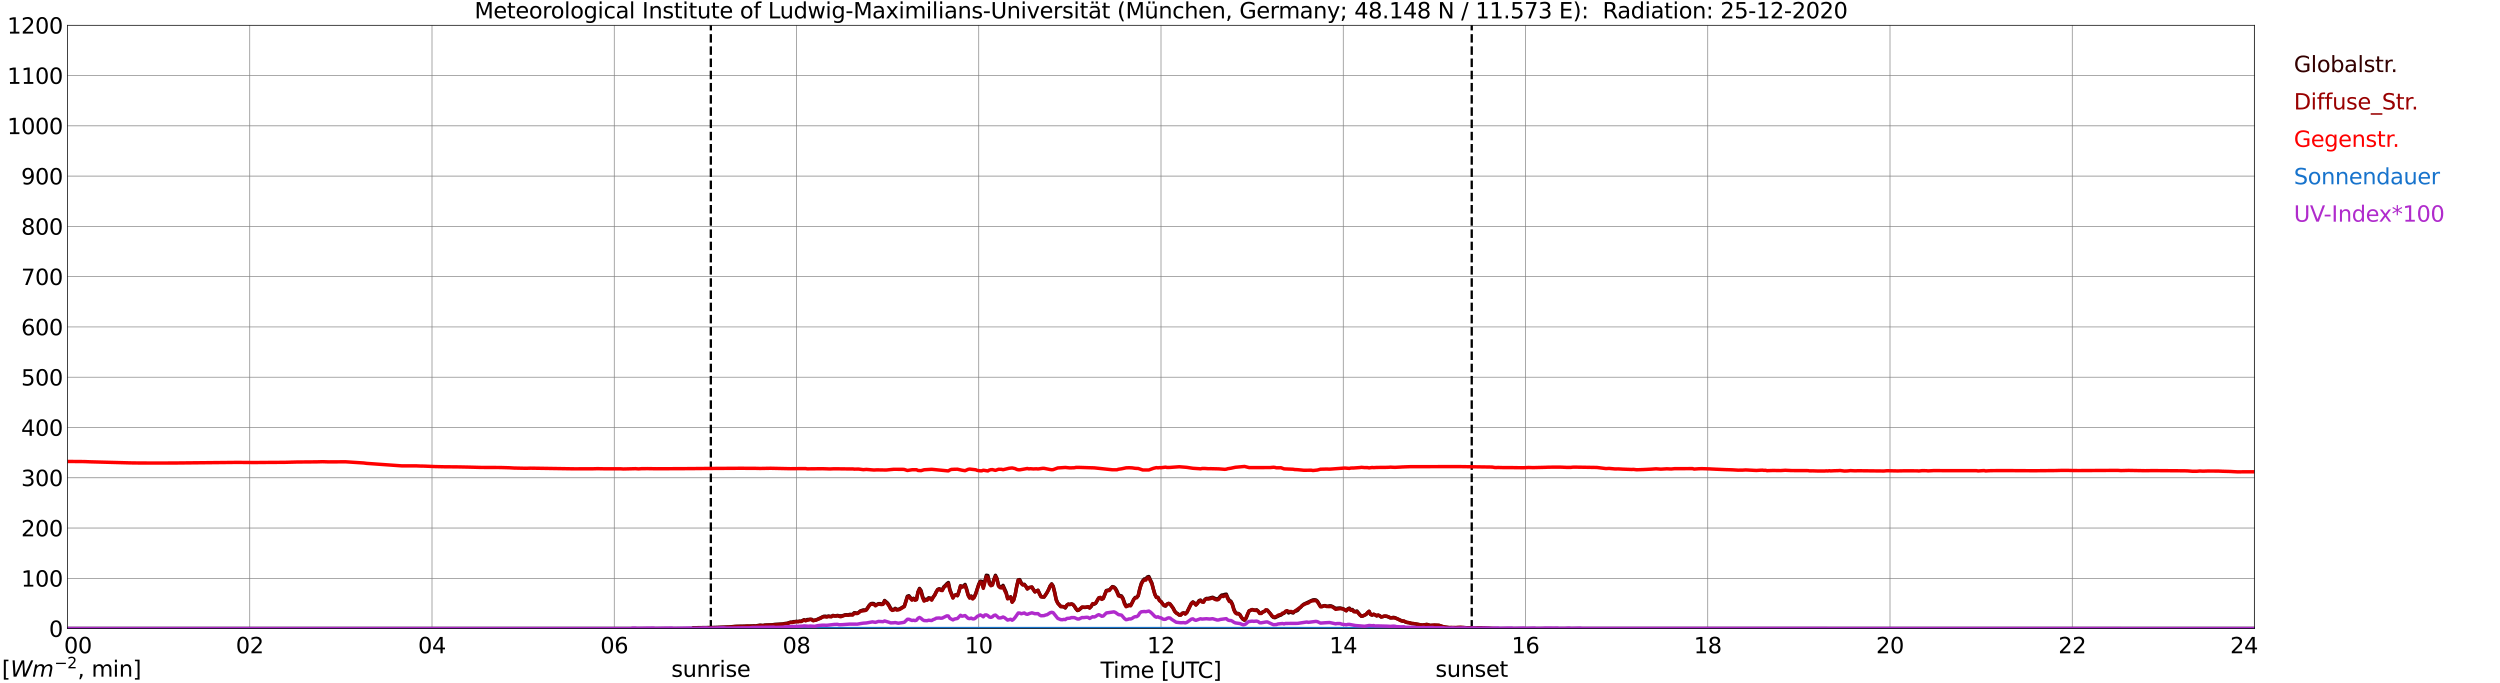 <?xml version="1.0" encoding="utf-8" standalone="no"?>
<!DOCTYPE svg PUBLIC "-//W3C//DTD SVG 1.1//EN"
  "http://www.w3.org/Graphics/SVG/1.1/DTD/svg11.dtd">
<svg xmlns:xlink="http://www.w3.org/1999/xlink" width="1085.4pt" height="296.64pt" viewBox="0 0 1085.4 296.64" xmlns="http://www.w3.org/2000/svg" version="1.1">
 <defs>
  <style type="text/css">*{stroke-linejoin: round; stroke-linecap: butt}</style>
 </defs>
 <g id="figure_1">
  <g id="patch_1">
   <path d="M 0 296.64 
L 1085.4 296.64 
L 1085.4 0 
L 0 0 
z
" style="fill: #ffffff"/>
  </g>
  <g id="axes_1">
   <g id="patch_2">
    <path d="M 29.306 272.909 
L 978.814 272.909 
L 978.814 10.976 
L 29.306 10.976 
z
" style="fill: #ffffff"/>
   </g>
   <g id="patch_3">
    <path d="M 978.814 272.909 
L 978.814 272.909 
L 978.814 10.976 
L 978.814 10.976 
z
" clip-path="url(#p01d9ea2d19)" style="fill: #d3d3d3; opacity: 0.25; stroke: #d3d3d3; stroke-linejoin: miter"/>
   </g>
   <g id="matplotlib.axis_1">
    <g id="xtick_1">
     <g id="line2d_1">
      <path d="M 29.306 272.909 
L 29.306 10.976 
" clip-path="url(#p01d9ea2d19)" style="fill: none; stroke: #808080; stroke-width: 0.3; stroke-linecap: square"/>
     </g>
     <g id="line2d_2"/>
     <g id="text_1">
      <!--    00 -->
      <g transform="translate(18.733 283.627) scale(0.095 -0.095)">
       <defs>
        <path id="DejaVuSans-20" transform="scale(0.016)"/>
        <path id="DejaVuSans-30" d="M 2034 4250 
Q 1547 4250 1301 3770 
Q 1056 3291 1056 2328 
Q 1056 1369 1301 889 
Q 1547 409 2034 409 
Q 2525 409 2770 889 
Q 3016 1369 3016 2328 
Q 3016 3291 2770 3770 
Q 2525 4250 2034 4250 
z
M 2034 4750 
Q 2819 4750 3233 4129 
Q 3647 3509 3647 2328 
Q 3647 1150 3233 529 
Q 2819 -91 2034 -91 
Q 1250 -91 836 529 
Q 422 1150 422 2328 
Q 422 3509 836 4129 
Q 1250 4750 2034 4750 
z
" transform="scale(0.016)"/>
       </defs>
       <use xlink:href="#DejaVuSans-20"/>
       <use xlink:href="#DejaVuSans-20" transform="translate(31.787 0)"/>
       <use xlink:href="#DejaVuSans-20" transform="translate(63.574 0)"/>
       <use xlink:href="#DejaVuSans-30" transform="translate(95.361 0)"/>
       <use xlink:href="#DejaVuSans-30" transform="translate(158.984 0)"/>
      </g>
     </g>
    </g>
    <g id="xtick_2">
     <g id="line2d_3">
      <path d="M 108.431 272.909 
L 108.431 10.976 
" clip-path="url(#p01d9ea2d19)" style="fill: none; stroke: #808080; stroke-width: 0.3; stroke-linecap: square"/>
     </g>
     <g id="line2d_4"/>
     <g id="text_2">
      <!-- 02 -->
      <g transform="translate(102.387 283.627) scale(0.095 -0.095)">
       <defs>
        <path id="DejaVuSans-32" d="M 1228 531 
L 3431 531 
L 3431 0 
L 469 0 
L 469 531 
Q 828 903 1448 1529 
Q 2069 2156 2228 2338 
Q 2531 2678 2651 2914 
Q 2772 3150 2772 3378 
Q 2772 3750 2511 3984 
Q 2250 4219 1831 4219 
Q 1534 4219 1204 4116 
Q 875 4013 500 3803 
L 500 4441 
Q 881 4594 1212 4672 
Q 1544 4750 1819 4750 
Q 2544 4750 2975 4387 
Q 3406 4025 3406 3419 
Q 3406 3131 3298 2873 
Q 3191 2616 2906 2266 
Q 2828 2175 2409 1742 
Q 1991 1309 1228 531 
z
" transform="scale(0.016)"/>
       </defs>
       <use xlink:href="#DejaVuSans-30"/>
       <use xlink:href="#DejaVuSans-32" transform="translate(63.623 0)"/>
      </g>
     </g>
    </g>
    <g id="xtick_3">
     <g id="line2d_5">
      <path d="M 187.557 272.909 
L 187.557 10.976 
" clip-path="url(#p01d9ea2d19)" style="fill: none; stroke: #808080; stroke-width: 0.3; stroke-linecap: square"/>
     </g>
     <g id="line2d_6"/>
     <g id="text_3">
      <!-- 04 -->
      <g transform="translate(181.513 283.627) scale(0.095 -0.095)">
       <defs>
        <path id="DejaVuSans-34" d="M 2419 4116 
L 825 1625 
L 2419 1625 
L 2419 4116 
z
M 2253 4666 
L 3047 4666 
L 3047 1625 
L 3713 1625 
L 3713 1100 
L 3047 1100 
L 3047 0 
L 2419 0 
L 2419 1100 
L 313 1100 
L 313 1709 
L 2253 4666 
z
" transform="scale(0.016)"/>
       </defs>
       <use xlink:href="#DejaVuSans-30"/>
       <use xlink:href="#DejaVuSans-34" transform="translate(63.623 0)"/>
      </g>
     </g>
    </g>
    <g id="xtick_4">
     <g id="line2d_7">
      <path d="M 266.683 272.909 
L 266.683 10.976 
" clip-path="url(#p01d9ea2d19)" style="fill: none; stroke: #808080; stroke-width: 0.3; stroke-linecap: square"/>
     </g>
     <g id="line2d_8"/>
     <g id="text_4">
      <!-- 06 -->
      <g transform="translate(260.638 283.627) scale(0.095 -0.095)">
       <defs>
        <path id="DejaVuSans-36" d="M 2113 2584 
Q 1688 2584 1439 2293 
Q 1191 2003 1191 1497 
Q 1191 994 1439 701 
Q 1688 409 2113 409 
Q 2538 409 2786 701 
Q 3034 994 3034 1497 
Q 3034 2003 2786 2293 
Q 2538 2584 2113 2584 
z
M 3366 4563 
L 3366 3988 
Q 3128 4100 2886 4159 
Q 2644 4219 2406 4219 
Q 1781 4219 1451 3797 
Q 1122 3375 1075 2522 
Q 1259 2794 1537 2939 
Q 1816 3084 2150 3084 
Q 2853 3084 3261 2657 
Q 3669 2231 3669 1497 
Q 3669 778 3244 343 
Q 2819 -91 2113 -91 
Q 1303 -91 875 529 
Q 447 1150 447 2328 
Q 447 3434 972 4092 
Q 1497 4750 2381 4750 
Q 2619 4750 2861 4703 
Q 3103 4656 3366 4563 
z
" transform="scale(0.016)"/>
       </defs>
       <use xlink:href="#DejaVuSans-30"/>
       <use xlink:href="#DejaVuSans-36" transform="translate(63.623 0)"/>
      </g>
     </g>
    </g>
    <g id="xtick_5">
     <g id="line2d_9">
      <path d="M 345.808 272.909 
L 345.808 10.976 
" clip-path="url(#p01d9ea2d19)" style="fill: none; stroke: #808080; stroke-width: 0.3; stroke-linecap: square"/>
     </g>
     <g id="line2d_10"/>
     <g id="text_5">
      <!-- 08 -->
      <g transform="translate(339.764 283.627) scale(0.095 -0.095)">
       <defs>
        <path id="DejaVuSans-38" d="M 2034 2216 
Q 1584 2216 1326 1975 
Q 1069 1734 1069 1313 
Q 1069 891 1326 650 
Q 1584 409 2034 409 
Q 2484 409 2743 651 
Q 3003 894 3003 1313 
Q 3003 1734 2745 1975 
Q 2488 2216 2034 2216 
z
M 1403 2484 
Q 997 2584 770 2862 
Q 544 3141 544 3541 
Q 544 4100 942 4425 
Q 1341 4750 2034 4750 
Q 2731 4750 3128 4425 
Q 3525 4100 3525 3541 
Q 3525 3141 3298 2862 
Q 3072 2584 2669 2484 
Q 3125 2378 3379 2068 
Q 3634 1759 3634 1313 
Q 3634 634 3220 271 
Q 2806 -91 2034 -91 
Q 1263 -91 848 271 
Q 434 634 434 1313 
Q 434 1759 690 2068 
Q 947 2378 1403 2484 
z
M 1172 3481 
Q 1172 3119 1398 2916 
Q 1625 2713 2034 2713 
Q 2441 2713 2670 2916 
Q 2900 3119 2900 3481 
Q 2900 3844 2670 4047 
Q 2441 4250 2034 4250 
Q 1625 4250 1398 4047 
Q 1172 3844 1172 3481 
z
" transform="scale(0.016)"/>
       </defs>
       <use xlink:href="#DejaVuSans-30"/>
       <use xlink:href="#DejaVuSans-38" transform="translate(63.623 0)"/>
      </g>
     </g>
    </g>
    <g id="xtick_6">
     <g id="line2d_11">
      <path d="M 424.934 272.909 
L 424.934 10.976 
" clip-path="url(#p01d9ea2d19)" style="fill: none; stroke: #808080; stroke-width: 0.3; stroke-linecap: square"/>
     </g>
     <g id="line2d_12"/>
     <g id="text_6">
      <!-- 10 -->
      <g transform="translate(418.89 283.627) scale(0.095 -0.095)">
       <defs>
        <path id="DejaVuSans-31" d="M 794 531 
L 1825 531 
L 1825 4091 
L 703 3866 
L 703 4441 
L 1819 4666 
L 2450 4666 
L 2450 531 
L 3481 531 
L 3481 0 
L 794 0 
L 794 531 
z
" transform="scale(0.016)"/>
       </defs>
       <use xlink:href="#DejaVuSans-31"/>
       <use xlink:href="#DejaVuSans-30" transform="translate(63.623 0)"/>
      </g>
     </g>
    </g>
    <g id="xtick_7">
     <g id="line2d_13">
      <path d="M 504.06 272.909 
L 504.06 10.976 
" clip-path="url(#p01d9ea2d19)" style="fill: none; stroke: #808080; stroke-width: 0.3; stroke-linecap: square"/>
     </g>
     <g id="line2d_14"/>
     <g id="text_7">
      <!-- 12 -->
      <g transform="translate(498.015 283.627) scale(0.095 -0.095)">
       <use xlink:href="#DejaVuSans-31"/>
       <use xlink:href="#DejaVuSans-32" transform="translate(63.623 0)"/>
      </g>
     </g>
    </g>
    <g id="xtick_8">
     <g id="line2d_15">
      <path d="M 583.185 272.909 
L 583.185 10.976 
" clip-path="url(#p01d9ea2d19)" style="fill: none; stroke: #808080; stroke-width: 0.3; stroke-linecap: square"/>
     </g>
     <g id="line2d_16"/>
     <g id="text_8">
      <!-- 14 -->
      <g transform="translate(577.141 283.627) scale(0.095 -0.095)">
       <use xlink:href="#DejaVuSans-31"/>
       <use xlink:href="#DejaVuSans-34" transform="translate(63.623 0)"/>
      </g>
     </g>
    </g>
    <g id="xtick_9">
     <g id="line2d_17">
      <path d="M 662.311 272.909 
L 662.311 10.976 
" clip-path="url(#p01d9ea2d19)" style="fill: none; stroke: #808080; stroke-width: 0.3; stroke-linecap: square"/>
     </g>
     <g id="line2d_18"/>
     <g id="text_9">
      <!-- 16 -->
      <g transform="translate(656.267 283.627) scale(0.095 -0.095)">
       <use xlink:href="#DejaVuSans-31"/>
       <use xlink:href="#DejaVuSans-36" transform="translate(63.623 0)"/>
      </g>
     </g>
    </g>
    <g id="xtick_10">
     <g id="line2d_19">
      <path d="M 741.437 272.909 
L 741.437 10.976 
" clip-path="url(#p01d9ea2d19)" style="fill: none; stroke: #808080; stroke-width: 0.3; stroke-linecap: square"/>
     </g>
     <g id="line2d_20"/>
     <g id="text_10">
      <!-- 18 -->
      <g transform="translate(735.392 283.627) scale(0.095 -0.095)">
       <use xlink:href="#DejaVuSans-31"/>
       <use xlink:href="#DejaVuSans-38" transform="translate(63.623 0)"/>
      </g>
     </g>
    </g>
    <g id="xtick_11">
     <g id="line2d_21">
      <path d="M 820.562 272.909 
L 820.562 10.976 
" clip-path="url(#p01d9ea2d19)" style="fill: none; stroke: #808080; stroke-width: 0.3; stroke-linecap: square"/>
     </g>
     <g id="line2d_22"/>
     <g id="text_11">
      <!-- 20 -->
      <g transform="translate(814.518 283.627) scale(0.095 -0.095)">
       <use xlink:href="#DejaVuSans-32"/>
       <use xlink:href="#DejaVuSans-30" transform="translate(63.623 0)"/>
      </g>
     </g>
    </g>
    <g id="xtick_12">
     <g id="line2d_23">
      <path d="M 899.688 272.909 
L 899.688 10.976 
" clip-path="url(#p01d9ea2d19)" style="fill: none; stroke: #808080; stroke-width: 0.3; stroke-linecap: square"/>
     </g>
     <g id="line2d_24"/>
     <g id="text_12">
      <!-- 22 -->
      <g transform="translate(893.644 283.627) scale(0.095 -0.095)">
       <use xlink:href="#DejaVuSans-32"/>
       <use xlink:href="#DejaVuSans-32" transform="translate(63.623 0)"/>
      </g>
     </g>
    </g>
    <g id="xtick_13">
     <g id="line2d_25">
      <path d="M 978.814 272.909 
L 978.814 10.976 
" clip-path="url(#p01d9ea2d19)" style="fill: none; stroke: #808080; stroke-width: 0.3; stroke-linecap: square"/>
     </g>
     <g id="line2d_26"/>
     <g id="text_13">
      <!-- 24    -->
      <g transform="translate(968.241 283.627) scale(0.095 -0.095)">
       <use xlink:href="#DejaVuSans-32"/>
       <use xlink:href="#DejaVuSans-34" transform="translate(63.623 0)"/>
       <use xlink:href="#DejaVuSans-20" transform="translate(127.246 0)"/>
       <use xlink:href="#DejaVuSans-20" transform="translate(159.033 0)"/>
       <use xlink:href="#DejaVuSans-20" transform="translate(190.82 0)"/>
      </g>
     </g>
    </g>
    <g id="text_14">
     <!-- Time [UTC] -->
     <g transform="translate(477.806 294.322) scale(0.095 -0.095)">
      <defs>
       <path id="DejaVuSans-54" d="M -19 4666 
L 3928 4666 
L 3928 4134 
L 2272 4134 
L 2272 0 
L 1638 0 
L 1638 4134 
L -19 4134 
L -19 4666 
z
" transform="scale(0.016)"/>
       <path id="DejaVuSans-69" d="M 603 3500 
L 1178 3500 
L 1178 0 
L 603 0 
L 603 3500 
z
M 603 4863 
L 1178 4863 
L 1178 4134 
L 603 4134 
L 603 4863 
z
" transform="scale(0.016)"/>
       <path id="DejaVuSans-6d" d="M 3328 2828 
Q 3544 3216 3844 3400 
Q 4144 3584 4550 3584 
Q 5097 3584 5394 3201 
Q 5691 2819 5691 2113 
L 5691 0 
L 5113 0 
L 5113 2094 
Q 5113 2597 4934 2840 
Q 4756 3084 4391 3084 
Q 3944 3084 3684 2787 
Q 3425 2491 3425 1978 
L 3425 0 
L 2847 0 
L 2847 2094 
Q 2847 2600 2669 2842 
Q 2491 3084 2119 3084 
Q 1678 3084 1418 2786 
Q 1159 2488 1159 1978 
L 1159 0 
L 581 0 
L 581 3500 
L 1159 3500 
L 1159 2956 
Q 1356 3278 1631 3431 
Q 1906 3584 2284 3584 
Q 2666 3584 2933 3390 
Q 3200 3197 3328 2828 
z
" transform="scale(0.016)"/>
       <path id="DejaVuSans-65" d="M 3597 1894 
L 3597 1613 
L 953 1613 
Q 991 1019 1311 708 
Q 1631 397 2203 397 
Q 2534 397 2845 478 
Q 3156 559 3463 722 
L 3463 178 
Q 3153 47 2828 -22 
Q 2503 -91 2169 -91 
Q 1331 -91 842 396 
Q 353 884 353 1716 
Q 353 2575 817 3079 
Q 1281 3584 2069 3584 
Q 2775 3584 3186 3129 
Q 3597 2675 3597 1894 
z
M 3022 2063 
Q 3016 2534 2758 2815 
Q 2500 3097 2075 3097 
Q 1594 3097 1305 2825 
Q 1016 2553 972 2059 
L 3022 2063 
z
" transform="scale(0.016)"/>
       <path id="DejaVuSans-5b" d="M 550 4863 
L 1875 4863 
L 1875 4416 
L 1125 4416 
L 1125 -397 
L 1875 -397 
L 1875 -844 
L 550 -844 
L 550 4863 
z
" transform="scale(0.016)"/>
       <path id="DejaVuSans-55" d="M 556 4666 
L 1191 4666 
L 1191 1831 
Q 1191 1081 1462 751 
Q 1734 422 2344 422 
Q 2950 422 3222 751 
Q 3494 1081 3494 1831 
L 3494 4666 
L 4128 4666 
L 4128 1753 
Q 4128 841 3676 375 
Q 3225 -91 2344 -91 
Q 1459 -91 1007 375 
Q 556 841 556 1753 
L 556 4666 
z
" transform="scale(0.016)"/>
       <path id="DejaVuSans-43" d="M 4122 4306 
L 4122 3641 
Q 3803 3938 3442 4084 
Q 3081 4231 2675 4231 
Q 1875 4231 1450 3742 
Q 1025 3253 1025 2328 
Q 1025 1406 1450 917 
Q 1875 428 2675 428 
Q 3081 428 3442 575 
Q 3803 722 4122 1019 
L 4122 359 
Q 3791 134 3420 21 
Q 3050 -91 2638 -91 
Q 1578 -91 968 557 
Q 359 1206 359 2328 
Q 359 3453 968 4101 
Q 1578 4750 2638 4750 
Q 3056 4750 3426 4639 
Q 3797 4528 4122 4306 
z
" transform="scale(0.016)"/>
       <path id="DejaVuSans-5d" d="M 1947 4863 
L 1947 -844 
L 622 -844 
L 622 -397 
L 1369 -397 
L 1369 4416 
L 622 4416 
L 622 4863 
L 1947 4863 
z
" transform="scale(0.016)"/>
      </defs>
      <use xlink:href="#DejaVuSans-54"/>
      <use xlink:href="#DejaVuSans-69" transform="translate(57.959 0)"/>
      <use xlink:href="#DejaVuSans-6d" transform="translate(85.742 0)"/>
      <use xlink:href="#DejaVuSans-65" transform="translate(183.154 0)"/>
      <use xlink:href="#DejaVuSans-20" transform="translate(244.678 0)"/>
      <use xlink:href="#DejaVuSans-5b" transform="translate(276.465 0)"/>
      <use xlink:href="#DejaVuSans-55" transform="translate(315.479 0)"/>
      <use xlink:href="#DejaVuSans-54" transform="translate(388.672 0)"/>
      <use xlink:href="#DejaVuSans-43" transform="translate(443.881 0)"/>
      <use xlink:href="#DejaVuSans-5d" transform="translate(513.705 0)"/>
     </g>
    </g>
   </g>
   <g id="matplotlib.axis_2">
    <g id="ytick_1">
     <g id="line2d_27">
      <path d="M 29.306 272.909 
L 978.814 272.909 
" clip-path="url(#p01d9ea2d19)" style="fill: none; stroke: #808080; stroke-width: 0.3; stroke-linecap: square"/>
     </g>
     <g id="line2d_28"/>
     <g id="text_15">
      <!-- 0 -->
      <g transform="translate(21.261 276.518) scale(0.095 -0.095)">
       <use xlink:href="#DejaVuSans-30"/>
      </g>
     </g>
    </g>
    <g id="ytick_2">
     <g id="line2d_29">
      <path d="M 29.306 251.081 
L 978.814 251.081 
" clip-path="url(#p01d9ea2d19)" style="fill: none; stroke: #808080; stroke-width: 0.3; stroke-linecap: square"/>
     </g>
     <g id="line2d_30"/>
     <g id="text_16">
      <!-- 100 -->
      <g transform="translate(9.173 254.69) scale(0.095 -0.095)">
       <use xlink:href="#DejaVuSans-31"/>
       <use xlink:href="#DejaVuSans-30" transform="translate(63.623 0)"/>
       <use xlink:href="#DejaVuSans-30" transform="translate(127.246 0)"/>
      </g>
     </g>
    </g>
    <g id="ytick_3">
     <g id="line2d_31">
      <path d="M 29.306 229.253 
L 978.814 229.253 
" clip-path="url(#p01d9ea2d19)" style="fill: none; stroke: #808080; stroke-width: 0.3; stroke-linecap: square"/>
     </g>
     <g id="line2d_32"/>
     <g id="text_17">
      <!-- 200 -->
      <g transform="translate(9.173 232.863) scale(0.095 -0.095)">
       <use xlink:href="#DejaVuSans-32"/>
       <use xlink:href="#DejaVuSans-30" transform="translate(63.623 0)"/>
       <use xlink:href="#DejaVuSans-30" transform="translate(127.246 0)"/>
      </g>
     </g>
    </g>
    <g id="ytick_4">
     <g id="line2d_33">
      <path d="M 29.306 207.426 
L 978.814 207.426 
" clip-path="url(#p01d9ea2d19)" style="fill: none; stroke: #808080; stroke-width: 0.3; stroke-linecap: square"/>
     </g>
     <g id="line2d_34"/>
     <g id="text_18">
      <!-- 300 -->
      <g transform="translate(9.173 211.035) scale(0.095 -0.095)">
       <defs>
        <path id="DejaVuSans-33" d="M 2597 2516 
Q 3050 2419 3304 2112 
Q 3559 1806 3559 1356 
Q 3559 666 3084 287 
Q 2609 -91 1734 -91 
Q 1441 -91 1130 -33 
Q 819 25 488 141 
L 488 750 
Q 750 597 1062 519 
Q 1375 441 1716 441 
Q 2309 441 2620 675 
Q 2931 909 2931 1356 
Q 2931 1769 2642 2001 
Q 2353 2234 1838 2234 
L 1294 2234 
L 1294 2753 
L 1863 2753 
Q 2328 2753 2575 2939 
Q 2822 3125 2822 3475 
Q 2822 3834 2567 4026 
Q 2313 4219 1838 4219 
Q 1578 4219 1281 4162 
Q 984 4106 628 3988 
L 628 4550 
Q 988 4650 1302 4700 
Q 1616 4750 1894 4750 
Q 2613 4750 3031 4423 
Q 3450 4097 3450 3541 
Q 3450 3153 3228 2886 
Q 3006 2619 2597 2516 
z
" transform="scale(0.016)"/>
       </defs>
       <use xlink:href="#DejaVuSans-33"/>
       <use xlink:href="#DejaVuSans-30" transform="translate(63.623 0)"/>
       <use xlink:href="#DejaVuSans-30" transform="translate(127.246 0)"/>
      </g>
     </g>
    </g>
    <g id="ytick_5">
     <g id="line2d_35">
      <path d="M 29.306 185.598 
L 978.814 185.598 
" clip-path="url(#p01d9ea2d19)" style="fill: none; stroke: #808080; stroke-width: 0.3; stroke-linecap: square"/>
     </g>
     <g id="line2d_36"/>
     <g id="text_19">
      <!-- 400 -->
      <g transform="translate(9.173 189.207) scale(0.095 -0.095)">
       <use xlink:href="#DejaVuSans-34"/>
       <use xlink:href="#DejaVuSans-30" transform="translate(63.623 0)"/>
       <use xlink:href="#DejaVuSans-30" transform="translate(127.246 0)"/>
      </g>
     </g>
    </g>
    <g id="ytick_6">
     <g id="line2d_37">
      <path d="M 29.306 163.77 
L 978.814 163.77 
" clip-path="url(#p01d9ea2d19)" style="fill: none; stroke: #808080; stroke-width: 0.3; stroke-linecap: square"/>
     </g>
     <g id="line2d_38"/>
     <g id="text_20">
      <!-- 500 -->
      <g transform="translate(9.173 167.379) scale(0.095 -0.095)">
       <defs>
        <path id="DejaVuSans-35" d="M 691 4666 
L 3169 4666 
L 3169 4134 
L 1269 4134 
L 1269 2991 
Q 1406 3038 1543 3061 
Q 1681 3084 1819 3084 
Q 2600 3084 3056 2656 
Q 3513 2228 3513 1497 
Q 3513 744 3044 326 
Q 2575 -91 1722 -91 
Q 1428 -91 1123 -41 
Q 819 9 494 109 
L 494 744 
Q 775 591 1075 516 
Q 1375 441 1709 441 
Q 2250 441 2565 725 
Q 2881 1009 2881 1497 
Q 2881 1984 2565 2268 
Q 2250 2553 1709 2553 
Q 1456 2553 1204 2497 
Q 953 2441 691 2322 
L 691 4666 
z
" transform="scale(0.016)"/>
       </defs>
       <use xlink:href="#DejaVuSans-35"/>
       <use xlink:href="#DejaVuSans-30" transform="translate(63.623 0)"/>
       <use xlink:href="#DejaVuSans-30" transform="translate(127.246 0)"/>
      </g>
     </g>
    </g>
    <g id="ytick_7">
     <g id="line2d_39">
      <path d="M 29.306 141.942 
L 978.814 141.942 
" clip-path="url(#p01d9ea2d19)" style="fill: none; stroke: #808080; stroke-width: 0.3; stroke-linecap: square"/>
     </g>
     <g id="line2d_40"/>
     <g id="text_21">
      <!-- 600 -->
      <g transform="translate(9.173 145.551) scale(0.095 -0.095)">
       <use xlink:href="#DejaVuSans-36"/>
       <use xlink:href="#DejaVuSans-30" transform="translate(63.623 0)"/>
       <use xlink:href="#DejaVuSans-30" transform="translate(127.246 0)"/>
      </g>
     </g>
    </g>
    <g id="ytick_8">
     <g id="line2d_41">
      <path d="M 29.306 120.114 
L 978.814 120.114 
" clip-path="url(#p01d9ea2d19)" style="fill: none; stroke: #808080; stroke-width: 0.3; stroke-linecap: square"/>
     </g>
     <g id="line2d_42"/>
     <g id="text_22">
      <!-- 700 -->
      <g transform="translate(9.173 123.724) scale(0.095 -0.095)">
       <defs>
        <path id="DejaVuSans-37" d="M 525 4666 
L 3525 4666 
L 3525 4397 
L 1831 0 
L 1172 0 
L 2766 4134 
L 525 4134 
L 525 4666 
z
" transform="scale(0.016)"/>
       </defs>
       <use xlink:href="#DejaVuSans-37"/>
       <use xlink:href="#DejaVuSans-30" transform="translate(63.623 0)"/>
       <use xlink:href="#DejaVuSans-30" transform="translate(127.246 0)"/>
      </g>
     </g>
    </g>
    <g id="ytick_9">
     <g id="line2d_43">
      <path d="M 29.306 98.287 
L 978.814 98.287 
" clip-path="url(#p01d9ea2d19)" style="fill: none; stroke: #808080; stroke-width: 0.3; stroke-linecap: square"/>
     </g>
     <g id="line2d_44"/>
     <g id="text_23">
      <!-- 800 -->
      <g transform="translate(9.173 101.896) scale(0.095 -0.095)">
       <use xlink:href="#DejaVuSans-38"/>
       <use xlink:href="#DejaVuSans-30" transform="translate(63.623 0)"/>
       <use xlink:href="#DejaVuSans-30" transform="translate(127.246 0)"/>
      </g>
     </g>
    </g>
    <g id="ytick_10">
     <g id="line2d_45">
      <path d="M 29.306 76.459 
L 978.814 76.459 
" clip-path="url(#p01d9ea2d19)" style="fill: none; stroke: #808080; stroke-width: 0.3; stroke-linecap: square"/>
     </g>
     <g id="line2d_46"/>
     <g id="text_24">
      <!-- 900 -->
      <g transform="translate(9.173 80.068) scale(0.095 -0.095)">
       <defs>
        <path id="DejaVuSans-39" d="M 703 97 
L 703 672 
Q 941 559 1184 500 
Q 1428 441 1663 441 
Q 2288 441 2617 861 
Q 2947 1281 2994 2138 
Q 2813 1869 2534 1725 
Q 2256 1581 1919 1581 
Q 1219 1581 811 2004 
Q 403 2428 403 3163 
Q 403 3881 828 4315 
Q 1253 4750 1959 4750 
Q 2769 4750 3195 4129 
Q 3622 3509 3622 2328 
Q 3622 1225 3098 567 
Q 2575 -91 1691 -91 
Q 1453 -91 1209 -44 
Q 966 3 703 97 
z
M 1959 2075 
Q 2384 2075 2632 2365 
Q 2881 2656 2881 3163 
Q 2881 3666 2632 3958 
Q 2384 4250 1959 4250 
Q 1534 4250 1286 3958 
Q 1038 3666 1038 3163 
Q 1038 2656 1286 2365 
Q 1534 2075 1959 2075 
z
" transform="scale(0.016)"/>
       </defs>
       <use xlink:href="#DejaVuSans-39"/>
       <use xlink:href="#DejaVuSans-30" transform="translate(63.623 0)"/>
       <use xlink:href="#DejaVuSans-30" transform="translate(127.246 0)"/>
      </g>
     </g>
    </g>
    <g id="ytick_11">
     <g id="line2d_47">
      <path d="M 29.306 54.631 
L 978.814 54.631 
" clip-path="url(#p01d9ea2d19)" style="fill: none; stroke: #808080; stroke-width: 0.3; stroke-linecap: square"/>
     </g>
     <g id="line2d_48"/>
     <g id="text_25">
      <!-- 1000 -->
      <g transform="translate(3.128 58.24) scale(0.095 -0.095)">
       <use xlink:href="#DejaVuSans-31"/>
       <use xlink:href="#DejaVuSans-30" transform="translate(63.623 0)"/>
       <use xlink:href="#DejaVuSans-30" transform="translate(127.246 0)"/>
       <use xlink:href="#DejaVuSans-30" transform="translate(190.869 0)"/>
      </g>
     </g>
    </g>
    <g id="ytick_12">
     <g id="line2d_49">
      <path d="M 29.306 32.803 
L 978.814 32.803 
" clip-path="url(#p01d9ea2d19)" style="fill: none; stroke: #808080; stroke-width: 0.3; stroke-linecap: square"/>
     </g>
     <g id="line2d_50"/>
     <g id="text_26">
      <!-- 1100 -->
      <g transform="translate(3.128 36.413) scale(0.095 -0.095)">
       <use xlink:href="#DejaVuSans-31"/>
       <use xlink:href="#DejaVuSans-31" transform="translate(63.623 0)"/>
       <use xlink:href="#DejaVuSans-30" transform="translate(127.246 0)"/>
       <use xlink:href="#DejaVuSans-30" transform="translate(190.869 0)"/>
      </g>
     </g>
    </g>
    <g id="ytick_13">
     <g id="line2d_51">
      <path d="M 29.306 10.976 
L 978.814 10.976 
" clip-path="url(#p01d9ea2d19)" style="fill: none; stroke: #808080; stroke-width: 0.3; stroke-linecap: square"/>
     </g>
     <g id="line2d_52"/>
     <g id="text_27">
      <!-- 1200 -->
      <g transform="translate(3.128 14.585) scale(0.095 -0.095)">
       <use xlink:href="#DejaVuSans-31"/>
       <use xlink:href="#DejaVuSans-32" transform="translate(63.623 0)"/>
       <use xlink:href="#DejaVuSans-30" transform="translate(127.246 0)"/>
       <use xlink:href="#DejaVuSans-30" transform="translate(190.869 0)"/>
      </g>
     </g>
    </g>
   </g>
   <g id="line2d_53">
    <path d="M 308.619 272.909 
L 308.619 10.976 
" clip-path="url(#p01d9ea2d19)" style="fill: none; stroke-dasharray: 3.7,1.6; stroke-dashoffset: 0; stroke: #000000"/>
   </g>
   <g id="line2d_54">
    <path d="M 638.969 272.909 
L 638.969 10.976 
" clip-path="url(#p01d9ea2d19)" style="fill: none; stroke-dasharray: 3.7,1.6; stroke-dashoffset: 0; stroke: #000000"/>
   </g>
   <g id="line2d_55">
    <path d="M 29.306 272.909 
L 300.311 272.909 
L 300.971 272.546 
L 306.905 272.461 
L 308.883 272.444 
L 310.202 272.394 
L 316.796 272.191 
L 318.774 271.972 
L 320.752 271.887 
L 325.368 271.804 
L 327.346 271.719 
L 328.005 271.787 
L 329.324 271.516 
L 329.983 271.431 
L 331.302 271.551 
L 331.961 271.381 
L 335.258 271.263 
L 336.577 271.06 
L 339.874 270.909 
L 340.533 270.739 
L 341.852 270.571 
L 343.171 270.115 
L 343.83 270.115 
L 344.49 269.897 
L 345.149 269.879 
L 345.808 269.744 
L 346.468 269.844 
L 347.127 269.643 
L 347.787 269.726 
L 349.105 269.052 
L 349.765 269.355 
L 350.424 268.984 
L 352.402 268.884 
L 353.062 269.373 
L 354.38 269.12 
L 357.677 267.565 
L 358.337 267.533 
L 358.996 267.683 
L 359.655 267.447 
L 360.974 267.668 
L 361.634 267.194 
L 362.293 267.347 
L 362.952 267.38 
L 363.612 267.177 
L 364.271 267.38 
L 365.59 267.38 
L 366.909 266.941 
L 367.568 266.891 
L 368.227 266.991 
L 368.887 266.738 
L 370.206 266.773 
L 370.865 266.031 
L 371.524 266.081 
L 372.184 266.267 
L 372.843 265.861 
L 373.502 265.271 
L 374.821 264.798 
L 375.481 264.848 
L 376.14 264.662 
L 377.459 262.704 
L 378.118 262.08 
L 378.777 261.977 
L 379.437 262.063 
L 380.096 262.755 
L 381.415 262.08 
L 382.074 262.08 
L 382.734 262.231 
L 383.393 262.148 
L 384.053 260.711 
L 385.371 261.827 
L 386.031 262.84 
L 386.69 264.106 
L 387.349 264.645 
L 388.009 264.612 
L 388.668 264.123 
L 389.328 264.544 
L 389.987 264.527 
L 390.646 264.324 
L 392.624 263.143 
L 393.943 258.871 
L 394.603 258.636 
L 395.921 260.29 
L 396.581 259.751 
L 397.24 260.34 
L 397.899 260.29 
L 398.559 256.981 
L 399.218 255.479 
L 399.878 256.39 
L 400.537 258.839 
L 401.196 260.561 
L 401.856 260.205 
L 402.515 260.172 
L 403.175 259.531 
L 403.834 259.648 
L 404.493 260.323 
L 405.153 259.177 
L 405.812 258.315 
L 406.471 256.964 
L 407.131 255.868 
L 407.79 255.615 
L 409.109 256.104 
L 409.768 254.752 
L 410.428 254.163 
L 411.087 253.419 
L 411.746 252.912 
L 412.406 255.936 
L 413.725 259.378 
L 414.384 258.483 
L 415.043 258.214 
L 415.703 258.585 
L 416.362 256.745 
L 417.022 254.331 
L 417.681 254.652 
L 418.34 254.364 
L 419 253.74 
L 419.659 255.647 
L 420.318 258.147 
L 420.978 259.445 
L 421.637 258.753 
L 422.297 259.734 
L 422.956 259.21 
L 423.615 257.69 
L 424.934 253.639 
L 425.593 252.323 
L 426.253 252.406 
L 426.912 254.855 
L 428.231 249.756 
L 428.89 249.857 
L 429.55 252.744 
L 430.209 253.74 
L 430.869 253.74 
L 431.528 251.511 
L 432.187 249.774 
L 432.847 251.123 
L 433.506 254.111 
L 434.165 254.737 
L 434.825 254.888 
L 435.484 254.146 
L 436.803 257.084 
L 437.462 259.548 
L 438.122 259.581 
L 438.781 259.092 
L 439.44 261.303 
L 440.1 260.426 
L 440.759 258.164 
L 441.419 254.534 
L 442.078 251.764 
L 442.737 251.646 
L 443.397 253.065 
L 444.056 253.825 
L 444.716 253.672 
L 445.375 254.484 
L 446.034 255.665 
L 446.694 255.124 
L 448.012 254.888 
L 449.331 256.931 
L 450.65 256.239 
L 451.969 259.024 
L 452.628 259.21 
L 453.287 259.21 
L 454.606 257.184 
L 455.266 255.936 
L 455.925 254.399 
L 456.584 253.486 
L 457.244 254.432 
L 457.903 257.066 
L 458.563 260.205 
L 459.222 261.777 
L 460.541 263.243 
L 461.859 263.414 
L 462.519 263.97 
L 463.178 262.857 
L 463.838 262.283 
L 464.497 262.434 
L 465.156 262.198 
L 465.816 262.383 
L 466.475 263.193 
L 467.134 264.309 
L 467.794 265.068 
L 468.453 264.83 
L 469.772 263.717 
L 470.431 263.667 
L 471.091 263.735 
L 472.409 263.497 
L 473.069 263.938 
L 473.728 263.364 
L 474.388 262.283 
L 475.047 262.298 
L 475.706 261.927 
L 477.025 259.648 
L 477.685 259.395 
L 478.344 260.105 
L 479.003 259.751 
L 480.322 256.39 
L 480.981 256.204 
L 481.641 256.136 
L 482.96 254.685 
L 483.619 254.838 
L 484.278 255.429 
L 484.938 256.56 
L 485.597 258.197 
L 486.256 258.603 
L 486.916 258.721 
L 487.575 259.801 
L 488.235 261.759 
L 488.894 263.025 
L 489.553 262.94 
L 490.213 262.619 
L 490.872 262.822 
L 491.532 261.674 
L 492.191 260.24 
L 492.85 259.395 
L 493.51 259.31 
L 494.169 258.568 
L 494.828 255.63 
L 495.488 253.318 
L 496.147 252.085 
L 496.807 251.343 
L 497.466 251.36 
L 498.125 250.483 
L 498.785 250.313 
L 500.103 253.133 
L 500.763 255.818 
L 501.422 258.011 
L 502.082 259.328 
L 502.741 259.328 
L 503.4 260.661 
L 504.06 261.117 
L 505.379 262.94 
L 506.038 263.143 
L 506.697 262.266 
L 507.357 261.945 
L 508.016 262.248 
L 509.335 264.003 
L 509.994 265.271 
L 510.654 266.064 
L 511.313 266.402 
L 511.972 267.009 
L 512.632 267.009 
L 513.291 266.267 
L 513.95 266.064 
L 514.61 266.47 
L 515.269 265.928 
L 516.588 263.228 
L 517.247 261.945 
L 517.907 261.32 
L 518.566 261.759 
L 519.226 262.569 
L 519.885 261.86 
L 520.544 260.779 
L 521.204 260.511 
L 521.863 261.117 
L 522.522 261.253 
L 523.182 260.172 
L 523.841 259.801 
L 524.501 259.834 
L 525.819 259.48 
L 526.479 259.31 
L 527.797 259.937 
L 528.457 260.02 
L 529.116 259.766 
L 529.776 258.906 
L 530.435 258.332 
L 531.094 258.282 
L 531.754 258.062 
L 532.413 257.961 
L 533.073 259.548 
L 533.732 260.661 
L 534.391 261 
L 535.051 262.248 
L 535.71 264.477 
L 536.369 265.861 
L 537.029 266.284 
L 537.688 266.352 
L 538.348 266.858 
L 539.007 268.107 
L 539.666 268.899 
L 540.326 269.27 
L 540.985 268.478 
L 542.304 265.236 
L 543.623 264.645 
L 544.282 264.83 
L 544.941 264.898 
L 545.601 264.765 
L 546.26 265.321 
L 546.919 266.249 
L 547.579 266.216 
L 548.238 265.658 
L 548.898 265.507 
L 549.557 264.95 
L 550.216 264.883 
L 551.535 266.435 
L 552.195 267.482 
L 552.854 268.039 
L 553.513 268.192 
L 555.491 267.244 
L 556.151 267.026 
L 556.81 266.537 
L 557.47 266.232 
L 558.129 265.625 
L 558.788 265.219 
L 559.448 266.131 
L 560.107 265.725 
L 561.426 266.149 
L 562.085 265.472 
L 562.745 265.304 
L 563.404 264.983 
L 564.063 264.156 
L 564.723 263.617 
L 565.382 262.857 
L 566.042 262.316 
L 568.679 261.067 
L 569.998 260.458 
L 570.657 260.391 
L 571.317 260.476 
L 571.976 261.017 
L 573.295 263.228 
L 573.954 263.311 
L 574.613 263.025 
L 575.273 262.925 
L 575.932 263.193 
L 576.592 263.178 
L 577.251 263.025 
L 577.91 263.058 
L 578.57 263.346 
L 579.889 264.138 
L 581.207 263.988 
L 581.867 263.953 
L 583.185 264.324 
L 584.504 265.084 
L 585.164 264.324 
L 585.823 264.021 
L 586.482 264.765 
L 587.142 264.63 
L 587.801 265.337 
L 588.46 265.49 
L 589.12 265.271 
L 590.439 266.908 
L 591.098 267.565 
L 591.757 267.397 
L 593.076 266.773 
L 594.395 265.404 
L 595.054 266.773 
L 595.714 267.059 
L 596.373 266.705 
L 597.032 266.959 
L 597.692 267.347 
L 598.351 267.044 
L 599.011 267.347 
L 599.67 267.871 
L 600.989 267.533 
L 602.307 267.633 
L 603.626 268.257 
L 604.286 268.207 
L 604.945 268.022 
L 605.604 268.174 
L 608.901 269.676 
L 609.561 269.676 
L 610.22 270.047 
L 610.879 270.268 
L 611.539 270.3 
L 612.858 270.689 
L 614.176 270.842 
L 617.473 271.398 
L 619.451 271.095 
L 620.111 271.23 
L 620.77 271.534 
L 624.726 271.516 
L 627.364 272.326 
L 628.683 272.411 
L 629.342 272.682 
L 630.661 272.529 
L 631.32 272.664 
L 631.98 272.529 
L 633.958 272.496 
L 635.276 272.461 
L 638.573 272.632 
L 639.892 272.597 
L 640.552 272.749 
L 643.189 272.579 
L 643.848 272.715 
L 644.508 272.664 
L 647.805 272.909 
L 978.154 272.909 
L 978.154 272.909 
" clip-path="url(#p01d9ea2d19)" style="fill: none; stroke: #330000; stroke-width: 1.5; stroke-linecap: square"/>
   </g>
   <g id="line2d_56">
    <path d="M 29.306 272.909 
L 300.311 272.909 
L 300.971 272.688 
L 307.564 272.605 
L 309.543 272.562 
L 311.521 272.52 
L 312.839 272.437 
L 316.136 272.311 
L 317.455 272.228 
L 319.433 272.016 
L 323.39 272.016 
L 324.049 271.848 
L 326.686 271.975 
L 327.346 271.848 
L 328.005 271.892 
L 329.983 271.555 
L 331.302 271.638 
L 332.621 271.47 
L 335.258 271.387 
L 339.874 271.01 
L 341.193 270.757 
L 341.852 270.757 
L 343.171 270.255 
L 343.83 270.296 
L 345.808 269.877 
L 346.468 269.96 
L 347.127 269.833 
L 347.787 269.877 
L 349.105 269.205 
L 349.765 269.541 
L 350.424 269.288 
L 351.083 269.163 
L 351.743 268.868 
L 352.402 269.078 
L 353.062 269.499 
L 354.38 269.163 
L 356.359 268.408 
L 357.018 267.945 
L 357.677 267.777 
L 358.996 267.904 
L 359.655 267.65 
L 360.315 267.777 
L 360.974 267.777 
L 361.634 267.317 
L 362.293 267.482 
L 362.952 267.482 
L 363.612 267.358 
L 364.93 267.777 
L 366.909 267.105 
L 368.227 267.105 
L 368.887 267.022 
L 370.206 267.022 
L 370.865 266.308 
L 372.184 266.391 
L 372.843 266.013 
L 373.502 265.385 
L 375.481 265.09 
L 376.14 264.881 
L 377.459 262.907 
L 378.118 262.279 
L 379.437 262.447 
L 380.096 263.034 
L 380.756 262.571 
L 381.415 262.279 
L 382.734 262.488 
L 383.393 262.362 
L 384.053 260.978 
L 385.371 262.237 
L 386.031 263.202 
L 386.69 264.503 
L 387.349 265.007 
L 388.009 264.881 
L 388.668 264.42 
L 389.328 264.881 
L 389.987 264.798 
L 390.646 264.588 
L 392.624 263.37 
L 393.943 259.214 
L 394.603 259.046 
L 395.921 260.556 
L 396.581 259.969 
L 397.24 260.6 
L 397.899 260.347 
L 398.559 257.114 
L 399.218 255.813 
L 399.878 256.99 
L 400.537 259.509 
L 401.196 260.978 
L 401.856 260.6 
L 402.515 260.6 
L 403.175 259.843 
L 403.834 260.011 
L 404.493 260.556 
L 405.153 259.341 
L 405.812 258.459 
L 406.471 257.031 
L 407.131 256.023 
L 407.79 255.857 
L 408.45 256.318 
L 409.109 256.403 
L 409.768 255.1 
L 410.428 254.554 
L 411.087 253.799 
L 411.746 253.462 
L 412.406 256.403 
L 413.725 259.677 
L 414.384 258.542 
L 415.043 258.332 
L 415.703 258.627 
L 416.362 256.737 
L 417.022 254.429 
L 417.681 254.931 
L 418.34 254.722 
L 419 254.22 
L 419.659 256.149 
L 420.318 258.5 
L 420.978 259.677 
L 421.637 259.005 
L 422.297 260.054 
L 422.956 259.424 
L 423.615 257.913 
L 424.934 253.925 
L 425.593 252.666 
L 426.253 253.085 
L 426.912 255.436 
L 428.231 250.315 
L 428.89 250.651 
L 429.55 253.506 
L 430.209 254.303 
L 430.869 254.052 
L 431.528 251.825 
L 432.187 250.232 
L 432.847 251.533 
L 433.506 254.512 
L 434.165 255.143 
L 434.825 255.268 
L 435.484 254.68 
L 436.144 256.318 
L 436.803 257.618 
L 437.462 260.011 
L 438.122 259.718 
L 438.781 259.297 
L 439.44 261.48 
L 440.1 260.6 
L 440.759 258.164 
L 441.419 254.639 
L 442.078 251.91 
L 442.737 252.079 
L 443.397 253.38 
L 444.056 253.967 
L 444.716 253.884 
L 445.375 254.639 
L 446.034 255.689 
L 446.694 255.143 
L 448.012 254.89 
L 448.672 256.108 
L 449.331 256.99 
L 450.65 256.359 
L 451.309 257.955 
L 451.969 259.087 
L 453.287 259.173 
L 453.947 258.332 
L 454.606 257.282 
L 455.266 256.023 
L 455.925 254.471 
L 456.584 253.716 
L 457.244 254.807 
L 457.903 257.45 
L 458.563 260.6 
L 459.222 261.901 
L 460.541 263.412 
L 461.859 263.37 
L 462.519 263.748 
L 463.178 262.656 
L 463.838 262.32 
L 464.497 262.488 
L 465.156 262.237 
L 465.816 262.53 
L 466.475 263.202 
L 467.134 264.208 
L 467.794 264.966 
L 468.453 264.712 
L 469.772 263.538 
L 471.091 263.663 
L 472.409 263.412 
L 473.069 263.957 
L 473.728 263.117 
L 474.388 262.069 
L 475.047 262.194 
L 475.706 261.816 
L 477.025 259.55 
L 477.685 259.424 
L 478.344 260.223 
L 479.003 259.843 
L 480.322 256.527 
L 481.641 256.359 
L 482.3 255.477 
L 482.96 254.89 
L 483.619 255.058 
L 484.278 255.813 
L 484.938 257.114 
L 485.597 258.71 
L 486.256 258.963 
L 486.916 259.046 
L 487.575 260.179 
L 488.235 262.237 
L 488.894 263.412 
L 490.213 262.907 
L 490.872 263.034 
L 492.191 260.388 
L 492.85 259.633 
L 493.51 259.55 
L 494.169 258.627 
L 494.828 255.772 
L 495.488 253.716 
L 496.147 252.456 
L 496.807 251.825 
L 497.466 251.869 
L 498.125 250.902 
L 498.785 250.861 
L 500.103 253.506 
L 501.422 258.249 
L 502.082 259.424 
L 502.741 259.465 
L 503.4 260.81 
L 504.06 261.27 
L 504.719 262.194 
L 505.379 262.824 
L 506.038 262.992 
L 506.697 262.32 
L 507.357 262.025 
L 508.016 262.279 
L 509.335 264.125 
L 509.994 265.468 
L 510.654 266.14 
L 511.972 267.022 
L 512.632 267.022 
L 513.291 266.267 
L 513.95 266.267 
L 514.61 266.603 
L 515.269 265.972 
L 517.247 262.025 
L 517.907 261.523 
L 518.566 261.984 
L 519.226 262.698 
L 519.885 262.025 
L 520.544 261.019 
L 521.204 260.81 
L 521.863 261.397 
L 522.522 261.48 
L 523.182 260.305 
L 523.841 260.011 
L 524.501 260.096 
L 525.16 260.011 
L 526.479 259.592 
L 527.138 260.054 
L 527.797 260.347 
L 528.457 260.474 
L 529.116 260.223 
L 529.776 259.297 
L 530.435 258.795 
L 531.094 259.005 
L 531.754 258.627 
L 532.413 258.459 
L 533.073 260.054 
L 533.732 261.146 
L 534.391 261.314 
L 535.051 262.615 
L 535.71 264.881 
L 536.369 266.14 
L 537.029 266.559 
L 537.688 266.476 
L 538.348 267.022 
L 539.007 268.072 
L 539.666 268.786 
L 540.326 269.163 
L 540.985 268.281 
L 541.644 266.559 
L 542.304 265.258 
L 543.623 264.671 
L 544.941 265.049 
L 545.601 264.966 
L 546.26 265.468 
L 546.919 266.35 
L 547.579 266.35 
L 548.238 265.762 
L 548.898 265.426 
L 549.557 264.754 
L 550.216 264.966 
L 552.854 267.945 
L 554.173 267.65 
L 554.832 267.148 
L 555.491 266.895 
L 556.151 266.812 
L 556.81 266.181 
L 557.47 266.14 
L 558.129 265.343 
L 558.788 265.175 
L 559.448 265.511 
L 560.766 265.511 
L 561.426 265.845 
L 564.723 263.538 
L 565.382 262.907 
L 566.701 262.194 
L 568.02 261.774 
L 568.679 261.27 
L 569.338 260.934 
L 570.657 260.768 
L 571.317 260.768 
L 571.976 261.314 
L 573.295 263.453 
L 573.954 263.412 
L 574.613 263.117 
L 575.273 263.034 
L 575.932 263.329 
L 577.251 263.37 
L 577.91 263.329 
L 578.57 263.538 
L 579.889 264.544 
L 581.867 264.252 
L 583.185 264.42 
L 584.504 265.217 
L 585.164 264.503 
L 585.823 264.335 
L 586.482 264.966 
L 587.142 264.881 
L 587.801 265.594 
L 588.46 265.679 
L 589.12 265.553 
L 590.439 267.063 
L 591.098 267.526 
L 591.757 267.399 
L 593.076 266.727 
L 593.736 265.93 
L 594.395 265.426 
L 595.054 266.771 
L 595.714 266.98 
L 596.373 266.686 
L 597.032 266.937 
L 597.692 267.399 
L 598.351 267.063 
L 599.011 267.358 
L 599.67 267.862 
L 600.329 267.736 
L 600.989 267.482 
L 601.648 267.441 
L 602.967 267.862 
L 603.626 268.196 
L 605.604 268.281 
L 606.923 268.786 
L 608.242 269.499 
L 609.561 269.665 
L 610.22 270.001 
L 610.879 270.211 
L 612.198 270.464 
L 612.858 270.674 
L 613.517 270.674 
L 617.473 271.429 
L 619.451 271.136 
L 620.77 271.555 
L 622.748 271.346 
L 624.726 271.47 
L 626.045 271.975 
L 628.023 272.311 
L 628.683 272.437 
L 630.001 272.394 
L 631.98 272.437 
L 633.958 272.311 
L 636.595 272.562 
L 638.573 272.605 
L 644.508 272.688 
L 649.783 272.909 
L 978.154 272.909 
L 978.154 272.909 
" clip-path="url(#p01d9ea2d19)" style="fill: none; stroke: #990000; stroke-width: 1.5; stroke-linecap: square"/>
   </g>
   <g id="line2d_57">
    <path d="M 29.306 200.342 
L 36.559 200.399 
L 39.197 200.5 
L 56.34 200.962 
L 58.978 200.999 
L 64.253 201.032 
L 71.506 201.032 
L 75.462 201.021 
L 103.156 200.751 
L 110.41 200.816 
L 115.025 200.775 
L 123.597 200.724 
L 128.872 200.589 
L 137.444 200.524 
L 140.082 200.449 
L 142.719 200.537 
L 149.972 200.491 
L 157.885 201.006 
L 159.204 201.178 
L 163.16 201.458 
L 174.37 202.255 
L 180.963 202.27 
L 182.282 202.331 
L 184.26 202.368 
L 188.876 202.567 
L 192.832 202.656 
L 197.448 202.691 
L 199.426 202.715 
L 204.042 202.811 
L 208.657 202.938 
L 217.229 202.975 
L 221.186 203.086 
L 223.164 203.204 
L 228.439 203.315 
L 230.417 203.254 
L 249.539 203.551 
L 253.495 203.538 
L 257.451 203.527 
L 259.43 203.473 
L 262.726 203.538 
L 269.32 203.525 
L 270.639 203.612 
L 275.914 203.481 
L 277.233 203.584 
L 278.552 203.479 
L 281.189 203.459 
L 285.145 203.518 
L 297.674 203.464 
L 301.63 203.438 
L 302.949 203.418 
L 322.071 203.304 
L 324.708 203.333 
L 328.005 203.339 
L 329.983 203.387 
L 334.599 203.307 
L 343.171 203.494 
L 345.808 203.464 
L 349.765 203.438 
L 350.424 203.562 
L 357.018 203.49 
L 358.996 203.553 
L 360.315 203.608 
L 361.634 203.542 
L 363.612 203.536 
L 369.546 203.606 
L 370.206 203.575 
L 370.865 203.671 
L 372.843 203.654 
L 374.821 203.911 
L 376.14 203.796 
L 379.437 204.064 
L 380.756 203.992 
L 384.712 204.062 
L 388.009 203.748 
L 391.965 203.761 
L 392.624 203.826 
L 393.943 204.269 
L 395.921 203.951 
L 397.899 203.924 
L 398.559 204.26 
L 399.878 204.337 
L 401.196 203.953 
L 404.493 203.75 
L 411.746 204.455 
L 412.406 204.033 
L 413.065 203.802 
L 414.384 203.737 
L 415.703 203.713 
L 417.681 204.154 
L 419 204.354 
L 420.318 203.772 
L 420.978 203.654 
L 423.615 203.953 
L 424.275 204.221 
L 425.593 204.415 
L 426.253 204.407 
L 426.912 204.151 
L 428.89 204.466 
L 429.55 204.079 
L 430.209 203.911 
L 430.869 203.885 
L 432.187 204.221 
L 433.506 203.741 
L 434.825 203.758 
L 435.484 203.929 
L 438.122 203.302 
L 439.44 203.163 
L 440.759 203.459 
L 441.419 203.8 
L 442.078 203.953 
L 442.737 203.983 
L 446.034 203.403 
L 446.694 203.566 
L 447.353 203.497 
L 448.672 203.59 
L 449.991 203.531 
L 450.65 203.61 
L 452.628 203.335 
L 453.287 203.335 
L 455.925 203.85 
L 456.584 203.948 
L 457.244 203.894 
L 459.222 203.165 
L 462.519 202.955 
L 464.497 203.147 
L 466.475 203.08 
L 467.134 202.925 
L 468.453 202.922 
L 472.409 203.053 
L 475.047 203.128 
L 482.96 203.955 
L 484.938 203.953 
L 485.597 203.734 
L 486.916 203.538 
L 488.894 203.115 
L 490.213 203.062 
L 491.532 203.132 
L 492.85 203.331 
L 494.169 203.39 
L 496.147 204.044 
L 498.785 204.038 
L 500.763 203.331 
L 502.082 203.018 
L 502.741 203.123 
L 503.4 203.023 
L 504.06 203.067 
L 506.038 202.811 
L 506.697 202.964 
L 508.016 202.938 
L 511.972 202.645 
L 515.269 202.909 
L 517.907 203.309 
L 520.544 203.486 
L 521.204 203.56 
L 521.863 203.4 
L 523.182 203.394 
L 524.501 203.494 
L 525.819 203.483 
L 529.116 203.564 
L 531.754 203.763 
L 532.413 203.691 
L 533.073 203.486 
L 534.391 203.287 
L 536.369 202.868 
L 540.326 202.516 
L 542.304 203.014 
L 551.535 202.997 
L 552.854 202.866 
L 553.513 202.933 
L 554.173 203.117 
L 556.151 203.077 
L 557.47 203.56 
L 561.426 203.728 
L 562.085 203.852 
L 563.404 203.909 
L 566.042 204.171 
L 569.338 204.143 
L 569.998 204.28 
L 571.976 204.071 
L 573.295 203.704 
L 574.613 203.682 
L 575.932 203.634 
L 577.251 203.691 
L 583.845 203.202 
L 585.823 203.363 
L 586.482 203.208 
L 587.801 203.176 
L 590.439 202.99 
L 591.098 202.896 
L 592.417 203.016 
L 593.736 203.021 
L 594.395 203.147 
L 595.714 202.962 
L 596.373 203.032 
L 597.692 202.951 
L 599.67 202.931 
L 600.989 202.938 
L 602.967 202.879 
L 603.626 202.815 
L 605.604 202.912 
L 608.901 202.733 
L 610.22 202.68 
L 612.198 202.612 
L 633.298 202.575 
L 647.805 202.776 
L 649.123 203.001 
L 650.442 202.955 
L 653.08 203.023 
L 655.717 203.005 
L 659.014 203.056 
L 661.652 203.064 
L 663.63 202.957 
L 665.608 203.021 
L 670.883 202.892 
L 672.202 202.837 
L 675.499 202.802 
L 677.477 202.809 
L 680.114 202.92 
L 682.092 202.916 
L 682.752 202.826 
L 684.071 202.811 
L 693.302 202.955 
L 697.258 203.444 
L 698.577 203.361 
L 701.215 203.595 
L 702.533 203.573 
L 704.511 203.678 
L 708.468 203.83 
L 709.127 203.776 
L 710.446 203.942 
L 711.765 203.92 
L 713.743 203.841 
L 717.04 203.678 
L 719.018 203.536 
L 720.337 203.634 
L 720.996 203.693 
L 722.974 203.579 
L 723.633 203.527 
L 724.952 203.597 
L 725.612 203.617 
L 726.93 203.486 
L 734.843 203.451 
L 735.502 203.654 
L 737.48 203.514 
L 738.799 203.47 
L 742.096 203.566 
L 744.734 203.702 
L 749.349 203.898 
L 751.987 203.97 
L 754.624 204.132 
L 756.602 204.108 
L 757.921 204.027 
L 762.537 204.256 
L 764.515 204.136 
L 765.174 204.119 
L 765.834 204.217 
L 766.493 204.175 
L 767.153 204.348 
L 769.79 204.25 
L 771.768 204.289 
L 773.087 204.304 
L 775.065 204.171 
L 777.703 204.3 
L 784.956 204.328 
L 785.615 204.429 
L 786.934 204.418 
L 788.912 204.481 
L 792.209 204.496 
L 792.868 204.418 
L 793.528 204.477 
L 794.187 204.372 
L 794.847 204.457 
L 796.165 204.385 
L 798.143 204.33 
L 798.803 204.267 
L 800.781 204.509 
L 802.1 204.461 
L 803.419 204.322 
L 805.397 204.42 
L 806.715 204.367 
L 817.925 204.488 
L 819.244 204.365 
L 823.859 204.457 
L 827.156 204.394 
L 832.431 204.422 
L 833.091 204.485 
L 834.409 204.35 
L 836.388 204.359 
L 837.047 204.446 
L 838.366 204.378 
L 839.684 204.306 
L 844.959 204.348 
L 858.147 204.354 
L 858.806 204.463 
L 860.785 204.337 
L 861.444 204.315 
L 862.103 204.463 
L 863.422 204.378 
L 864.741 204.335 
L 869.357 204.313 
L 873.313 204.319 
L 875.95 204.343 
L 882.544 204.367 
L 885.182 204.361 
L 892.435 204.3 
L 894.413 204.241 
L 896.391 204.221 
L 897.71 204.226 
L 899.688 204.278 
L 902.326 204.304 
L 919.469 204.221 
L 920.788 204.319 
L 924.085 204.234 
L 931.338 204.361 
L 934.635 204.311 
L 948.482 204.405 
L 949.801 204.446 
L 951.779 204.601 
L 953.757 204.608 
L 955.076 204.488 
L 956.395 204.564 
L 958.373 204.498 
L 962.989 204.512 
L 964.967 204.599 
L 968.264 204.693 
L 971.561 204.876 
L 973.539 204.845 
L 978.154 204.845 
L 978.154 204.845 
" clip-path="url(#p01d9ea2d19)" style="fill: none; stroke: #ff0000; stroke-width: 1.5; stroke-linecap: square"/>
   </g>
   <g id="line2d_58">
    <path d="M 29.306 272.909 
L 978.154 272.909 
L 978.154 272.909 
" clip-path="url(#p01d9ea2d19)" style="fill: none; stroke: #1773cc; stroke-width: 1.5; stroke-linecap: square"/>
   </g>
   <g id="line2d_59">
    <path d="M 29.306 272.909 
L 273.936 272.909 
L 274.595 272.712 
L 275.914 272.712 
L 276.573 272.843 
L 281.189 272.734 
L 283.827 272.712 
L 284.486 272.843 
L 289.102 272.734 
L 291.739 272.712 
L 292.399 272.843 
L 296.355 272.756 
L 298.992 272.691 
L 299.652 272.691 
L 300.311 272.821 
L 303.608 272.778 
L 304.927 272.669 
L 306.905 272.647 
L 307.564 272.8 
L 314.158 272.56 
L 315.477 272.712 
L 322.071 272.603 
L 325.368 272.581 
L 326.686 272.429 
L 333.94 272.319 
L 335.918 272.276 
L 336.577 272.407 
L 339.874 272.298 
L 341.193 272.145 
L 348.446 271.839 
L 349.105 271.73 
L 351.083 271.883 
L 351.743 271.796 
L 353.721 271.927 
L 355.04 271.621 
L 357.018 271.425 
L 358.996 271.468 
L 362.293 271.097 
L 363.612 271.053 
L 364.271 271.25 
L 365.59 271.206 
L 368.887 270.966 
L 372.184 270.988 
L 373.502 270.748 
L 374.821 270.551 
L 376.14 270.464 
L 378.777 269.984 
L 380.096 270.202 
L 381.415 269.787 
L 383.393 269.918 
L 384.053 269.591 
L 386.031 270.18 
L 386.69 270.442 
L 388.009 270.377 
L 388.668 270.289 
L 389.987 270.573 
L 391.965 270.289 
L 392.624 270.159 
L 393.943 268.871 
L 394.603 268.849 
L 395.921 269.395 
L 396.581 269.264 
L 397.24 269.438 
L 397.899 269.285 
L 398.559 268.434 
L 399.218 268.085 
L 399.878 268.456 
L 400.537 269.067 
L 401.196 269.416 
L 402.515 269.482 
L 403.175 269.264 
L 404.493 269.416 
L 405.153 269.002 
L 405.812 268.783 
L 406.471 268.39 
L 407.79 268.303 
L 408.45 268.412 
L 409.109 268.347 
L 411.087 267.365 
L 411.746 267.452 
L 412.406 268.456 
L 413.725 269.133 
L 414.384 268.762 
L 415.703 268.5 
L 417.022 267.124 
L 417.681 267.539 
L 419 267.255 
L 420.318 268.456 
L 420.978 268.587 
L 421.637 268.347 
L 422.297 268.696 
L 422.956 268.674 
L 423.615 268.238 
L 424.275 267.605 
L 425.593 266.972 
L 426.253 267.299 
L 426.912 267.801 
L 427.572 267.015 
L 428.231 266.95 
L 428.89 267.277 
L 429.55 267.888 
L 430.209 268.041 
L 430.869 267.779 
L 431.528 267.19 
L 432.187 267.037 
L 432.847 267.561 
L 433.506 268.238 
L 434.165 268.303 
L 434.825 268.172 
L 435.484 267.867 
L 436.144 268.172 
L 437.462 269.22 
L 438.781 268.849 
L 439.44 269.285 
L 440.1 268.805 
L 440.759 268.019 
L 442.078 266.142 
L 442.737 266.164 
L 443.397 266.47 
L 444.716 266.12 
L 445.375 266.557 
L 446.034 266.732 
L 446.694 266.448 
L 448.012 266.055 
L 449.331 266.448 
L 450.65 266.404 
L 451.309 266.993 
L 451.969 267.343 
L 453.287 267.277 
L 453.947 267.015 
L 454.606 266.884 
L 455.925 266.033 
L 456.584 265.837 
L 457.244 265.989 
L 459.222 268.478 
L 460.541 269.023 
L 461.2 269.067 
L 461.859 268.914 
L 462.519 269.002 
L 463.178 268.5 
L 464.497 268.39 
L 465.156 268.129 
L 466.475 268.15 
L 467.794 268.74 
L 468.453 268.74 
L 469.772 268.107 
L 470.431 268.15 
L 471.75 267.998 
L 472.409 268.041 
L 473.069 268.5 
L 474.388 267.757 
L 475.047 267.888 
L 475.706 267.626 
L 476.366 267.146 
L 477.025 266.863 
L 477.685 267.146 
L 478.344 267.561 
L 479.003 267.452 
L 480.322 266.12 
L 483.619 265.64 
L 484.278 265.902 
L 485.597 266.841 
L 486.916 267.059 
L 488.235 268.587 
L 488.894 269.045 
L 489.553 268.936 
L 490.213 268.696 
L 490.872 268.74 
L 491.532 268.478 
L 492.191 267.998 
L 492.85 267.736 
L 493.51 267.736 
L 494.169 267.255 
L 494.828 266.164 
L 495.488 265.618 
L 496.807 265.487 
L 497.466 265.575 
L 498.785 265.291 
L 499.444 265.706 
L 500.103 266.295 
L 501.422 267.67 
L 502.082 267.976 
L 502.741 267.779 
L 503.4 268.15 
L 504.06 268.238 
L 504.719 268.718 
L 505.379 268.892 
L 506.038 268.871 
L 506.697 268.456 
L 507.357 268.238 
L 508.016 268.325 
L 508.675 268.892 
L 510.654 270.159 
L 512.632 270.377 
L 513.95 270.311 
L 514.61 270.442 
L 515.269 270.224 
L 517.247 268.805 
L 517.907 268.674 
L 518.566 269.111 
L 519.226 269.329 
L 521.204 268.631 
L 521.863 268.783 
L 523.182 268.674 
L 523.841 268.631 
L 525.16 268.762 
L 526.479 268.609 
L 528.457 269.198 
L 529.116 269.154 
L 529.776 268.936 
L 532.413 268.587 
L 533.073 269.176 
L 533.732 269.395 
L 534.391 269.395 
L 535.051 269.7 
L 535.71 270.159 
L 536.369 270.442 
L 538.348 270.726 
L 539.666 271.272 
L 540.326 271.184 
L 540.985 270.835 
L 541.644 270.18 
L 542.304 269.831 
L 543.623 269.678 
L 544.282 269.766 
L 545.601 269.656 
L 546.26 269.875 
L 546.919 270.399 
L 547.579 270.399 
L 549.557 270.049 
L 550.216 270.006 
L 552.854 271.228 
L 554.173 271.163 
L 554.832 270.901 
L 556.81 270.704 
L 557.47 270.879 
L 558.129 270.682 
L 563.404 270.639 
L 567.36 270.049 
L 568.02 270.202 
L 571.317 269.787 
L 571.976 269.897 
L 573.295 270.53 
L 575.273 270.377 
L 577.251 270.268 
L 578.57 270.551 
L 579.889 270.835 
L 580.548 270.704 
L 581.867 270.726 
L 582.526 270.988 
L 583.845 271.184 
L 584.504 271.272 
L 585.164 271.097 
L 585.823 271.075 
L 588.46 271.577 
L 590.439 271.73 
L 592.417 271.905 
L 593.736 271.686 
L 594.395 271.555 
L 595.714 271.665 
L 596.373 271.599 
L 597.032 271.774 
L 598.351 271.752 
L 602.307 271.861 
L 603.626 271.948 
L 604.945 271.839 
L 605.604 271.883 
L 606.264 272.058 
L 608.242 272.167 
L 609.561 272.123 
L 610.22 272.341 
L 612.858 272.319 
L 614.176 272.319 
L 614.836 272.472 
L 616.814 272.516 
L 618.133 272.407 
L 618.792 272.538 
L 622.089 272.429 
L 622.748 272.56 
L 626.705 272.56 
L 627.364 272.712 
L 629.342 272.734 
L 630.661 272.603 
L 631.98 272.756 
L 635.936 272.625 
L 637.255 272.778 
L 638.573 272.778 
L 639.233 272.647 
L 640.552 272.647 
L 641.211 272.8 
L 643.848 272.712 
L 645.827 272.669 
L 646.486 272.821 
L 649.123 272.712 
L 650.442 272.669 
L 651.102 272.821 
L 654.399 272.712 
L 656.377 272.691 
L 657.036 272.843 
L 661.652 272.691 
L 662.311 272.843 
L 664.949 272.734 
L 666.267 272.691 
L 666.927 272.843 
L 669.564 272.8 
L 670.883 272.691 
L 674.839 272.734 
L 676.158 272.691 
L 676.817 272.843 
L 679.455 272.821 
L 680.774 272.712 
L 681.433 272.712 
L 682.092 272.843 
L 684.73 272.756 
L 686.049 272.712 
L 686.708 272.843 
L 978.154 272.909 
L 978.154 272.909 
" clip-path="url(#p01d9ea2d19)" style="fill: none; stroke: #b02bcc; stroke-width: 1.5; stroke-linecap: square"/>
   </g>
   <g id="patch_4">
    <path d="M 29.306 272.909 
L 29.306 10.976 
" style="fill: none; stroke: #000000; stroke-width: 0.3; stroke-linejoin: miter; stroke-linecap: square"/>
   </g>
   <g id="patch_5">
    <path d="M 978.814 272.909 
L 978.814 10.976 
" style="fill: none; stroke: #000000; stroke-width: 0.3; stroke-linejoin: miter; stroke-linecap: square"/>
   </g>
   <g id="patch_6">
    <path d="M 29.306 272.909 
L 978.814 272.909 
" style="fill: none; stroke: #000000; stroke-width: 0.3; stroke-linejoin: miter; stroke-linecap: square"/>
   </g>
   <g id="patch_7">
    <path d="M 29.306 10.976 
L 978.814 10.976 
" style="fill: none; stroke: #000000; stroke-width: 0.3; stroke-linejoin: miter; stroke-linecap: square"/>
   </g>
   <g id="text_28">
    <!-- sunrise -->
    <g transform="translate(291.455 293.863) scale(0.095 -0.095)">
     <defs>
      <path id="DejaVuSans-73" d="M 2834 3397 
L 2834 2853 
Q 2591 2978 2328 3040 
Q 2066 3103 1784 3103 
Q 1356 3103 1142 2972 
Q 928 2841 928 2578 
Q 928 2378 1081 2264 
Q 1234 2150 1697 2047 
L 1894 2003 
Q 2506 1872 2764 1633 
Q 3022 1394 3022 966 
Q 3022 478 2636 193 
Q 2250 -91 1575 -91 
Q 1294 -91 989 -36 
Q 684 19 347 128 
L 347 722 
Q 666 556 975 473 
Q 1284 391 1588 391 
Q 1994 391 2212 530 
Q 2431 669 2431 922 
Q 2431 1156 2273 1281 
Q 2116 1406 1581 1522 
L 1381 1569 
Q 847 1681 609 1914 
Q 372 2147 372 2553 
Q 372 3047 722 3315 
Q 1072 3584 1716 3584 
Q 2034 3584 2315 3537 
Q 2597 3491 2834 3397 
z
" transform="scale(0.016)"/>
      <path id="DejaVuSans-75" d="M 544 1381 
L 544 3500 
L 1119 3500 
L 1119 1403 
Q 1119 906 1312 657 
Q 1506 409 1894 409 
Q 2359 409 2629 706 
Q 2900 1003 2900 1516 
L 2900 3500 
L 3475 3500 
L 3475 0 
L 2900 0 
L 2900 538 
Q 2691 219 2414 64 
Q 2138 -91 1772 -91 
Q 1169 -91 856 284 
Q 544 659 544 1381 
z
M 1991 3584 
L 1991 3584 
z
" transform="scale(0.016)"/>
      <path id="DejaVuSans-6e" d="M 3513 2113 
L 3513 0 
L 2938 0 
L 2938 2094 
Q 2938 2591 2744 2837 
Q 2550 3084 2163 3084 
Q 1697 3084 1428 2787 
Q 1159 2491 1159 1978 
L 1159 0 
L 581 0 
L 581 3500 
L 1159 3500 
L 1159 2956 
Q 1366 3272 1645 3428 
Q 1925 3584 2291 3584 
Q 2894 3584 3203 3211 
Q 3513 2838 3513 2113 
z
" transform="scale(0.016)"/>
      <path id="DejaVuSans-72" d="M 2631 2963 
Q 2534 3019 2420 3045 
Q 2306 3072 2169 3072 
Q 1681 3072 1420 2755 
Q 1159 2438 1159 1844 
L 1159 0 
L 581 0 
L 581 3500 
L 1159 3500 
L 1159 2956 
Q 1341 3275 1631 3429 
Q 1922 3584 2338 3584 
Q 2397 3584 2469 3576 
Q 2541 3569 2628 3553 
L 2631 2963 
z
" transform="scale(0.016)"/>
     </defs>
     <use xlink:href="#DejaVuSans-73"/>
     <use xlink:href="#DejaVuSans-75" transform="translate(52.1 0)"/>
     <use xlink:href="#DejaVuSans-6e" transform="translate(115.479 0)"/>
     <use xlink:href="#DejaVuSans-72" transform="translate(178.857 0)"/>
     <use xlink:href="#DejaVuSans-69" transform="translate(219.971 0)"/>
     <use xlink:href="#DejaVuSans-73" transform="translate(247.754 0)"/>
     <use xlink:href="#DejaVuSans-65" transform="translate(299.854 0)"/>
    </g>
   </g>
   <g id="text_29">
    <!-- sunset -->
    <g transform="translate(623.215 293.863) scale(0.095 -0.095)">
     <defs>
      <path id="DejaVuSans-74" d="M 1172 4494 
L 1172 3500 
L 2356 3500 
L 2356 3053 
L 1172 3053 
L 1172 1153 
Q 1172 725 1289 603 
Q 1406 481 1766 481 
L 2356 481 
L 2356 0 
L 1766 0 
Q 1100 0 847 248 
Q 594 497 594 1153 
L 594 3053 
L 172 3053 
L 172 3500 
L 594 3500 
L 594 4494 
L 1172 4494 
z
" transform="scale(0.016)"/>
     </defs>
     <use xlink:href="#DejaVuSans-73"/>
     <use xlink:href="#DejaVuSans-75" transform="translate(52.1 0)"/>
     <use xlink:href="#DejaVuSans-6e" transform="translate(115.479 0)"/>
     <use xlink:href="#DejaVuSans-73" transform="translate(178.857 0)"/>
     <use xlink:href="#DejaVuSans-65" transform="translate(230.957 0)"/>
     <use xlink:href="#DejaVuSans-74" transform="translate(292.48 0)"/>
    </g>
   </g>
   <g id="text_30">
    <!-- [$Wm^{-2}$, min] -->
    <g transform="translate(0.821 293.863) scale(0.095 -0.095)">
     <defs>
      <path id="DejaVuSans-Oblique-57" d="M 616 4666 
L 1228 4666 
L 1453 697 
L 3213 4666 
L 3916 4666 
L 4147 697 
L 5888 4666 
L 6528 4666 
L 4453 0 
L 3659 0 
L 3444 3891 
L 1697 0 
L 903 0 
L 616 4666 
z
" transform="scale(0.016)"/>
      <path id="DejaVuSans-Oblique-6d" d="M 5747 2113 
L 5338 0 
L 4763 0 
L 5166 2094 
Q 5191 2228 5203 2325 
Q 5216 2422 5216 2491 
Q 5216 2772 5059 2928 
Q 4903 3084 4622 3084 
Q 4203 3084 3875 2770 
Q 3547 2456 3450 1953 
L 3066 0 
L 2491 0 
L 2900 2094 
Q 2925 2209 2937 2307 
Q 2950 2406 2950 2484 
Q 2950 2769 2794 2926 
Q 2638 3084 2363 3084 
Q 1938 3084 1609 2770 
Q 1281 2456 1184 1953 
L 800 0 
L 225 0 
L 909 3500 
L 1484 3500 
L 1375 2956 
Q 1609 3263 1923 3423 
Q 2238 3584 2597 3584 
Q 2978 3584 3223 3384 
Q 3469 3184 3519 2828 
Q 3781 3197 4126 3390 
Q 4472 3584 4856 3584 
Q 5306 3584 5551 3325 
Q 5797 3066 5797 2591 
Q 5797 2488 5784 2364 
Q 5772 2241 5747 2113 
z
" transform="scale(0.016)"/>
      <path id="DejaVuSans-2212" d="M 678 2272 
L 4684 2272 
L 4684 1741 
L 678 1741 
L 678 2272 
z
" transform="scale(0.016)"/>
      <path id="DejaVuSans-2c" d="M 750 794 
L 1409 794 
L 1409 256 
L 897 -744 
L 494 -744 
L 750 256 
L 750 794 
z
" transform="scale(0.016)"/>
     </defs>
     <use xlink:href="#DejaVuSans-5b" transform="translate(0 0.766)"/>
     <use xlink:href="#DejaVuSans-Oblique-57" transform="translate(39.014 0.766)"/>
     <use xlink:href="#DejaVuSans-Oblique-6d" transform="translate(137.891 0.766)"/>
     <use xlink:href="#DejaVuSans-2212" transform="translate(239.953 39.047) scale(0.7)"/>
     <use xlink:href="#DejaVuSans-32" transform="translate(298.605 39.047) scale(0.7)"/>
     <use xlink:href="#DejaVuSans-2c" transform="translate(345.875 0.766)"/>
     <use xlink:href="#DejaVuSans-20" transform="translate(377.663 0.766)"/>
     <use xlink:href="#DejaVuSans-6d" transform="translate(409.45 0.766)"/>
     <use xlink:href="#DejaVuSans-69" transform="translate(506.862 0.766)"/>
     <use xlink:href="#DejaVuSans-6e" transform="translate(534.645 0.766)"/>
     <use xlink:href="#DejaVuSans-5d" transform="translate(598.024 0.766)"/>
    </g>
   </g>
   <g id="text_31">
    <!-- Globalstr. -->
    <g style="fill: #330000" transform="translate(995.905 31.291) scale(0.095 -0.095)">
     <defs>
      <path id="DejaVuSans-47" d="M 3809 666 
L 3809 1919 
L 2778 1919 
L 2778 2438 
L 4434 2438 
L 4434 434 
Q 4069 175 3628 42 
Q 3188 -91 2688 -91 
Q 1594 -91 976 548 
Q 359 1188 359 2328 
Q 359 3472 976 4111 
Q 1594 4750 2688 4750 
Q 3144 4750 3555 4637 
Q 3966 4525 4313 4306 
L 4313 3634 
Q 3963 3931 3569 4081 
Q 3175 4231 2741 4231 
Q 1884 4231 1454 3753 
Q 1025 3275 1025 2328 
Q 1025 1384 1454 906 
Q 1884 428 2741 428 
Q 3075 428 3337 486 
Q 3600 544 3809 666 
z
" transform="scale(0.016)"/>
      <path id="DejaVuSans-6c" d="M 603 4863 
L 1178 4863 
L 1178 0 
L 603 0 
L 603 4863 
z
" transform="scale(0.016)"/>
      <path id="DejaVuSans-6f" d="M 1959 3097 
Q 1497 3097 1228 2736 
Q 959 2375 959 1747 
Q 959 1119 1226 758 
Q 1494 397 1959 397 
Q 2419 397 2687 759 
Q 2956 1122 2956 1747 
Q 2956 2369 2687 2733 
Q 2419 3097 1959 3097 
z
M 1959 3584 
Q 2709 3584 3137 3096 
Q 3566 2609 3566 1747 
Q 3566 888 3137 398 
Q 2709 -91 1959 -91 
Q 1206 -91 779 398 
Q 353 888 353 1747 
Q 353 2609 779 3096 
Q 1206 3584 1959 3584 
z
" transform="scale(0.016)"/>
      <path id="DejaVuSans-62" d="M 3116 1747 
Q 3116 2381 2855 2742 
Q 2594 3103 2138 3103 
Q 1681 3103 1420 2742 
Q 1159 2381 1159 1747 
Q 1159 1113 1420 752 
Q 1681 391 2138 391 
Q 2594 391 2855 752 
Q 3116 1113 3116 1747 
z
M 1159 2969 
Q 1341 3281 1617 3432 
Q 1894 3584 2278 3584 
Q 2916 3584 3314 3078 
Q 3713 2572 3713 1747 
Q 3713 922 3314 415 
Q 2916 -91 2278 -91 
Q 1894 -91 1617 61 
Q 1341 213 1159 525 
L 1159 0 
L 581 0 
L 581 4863 
L 1159 4863 
L 1159 2969 
z
" transform="scale(0.016)"/>
      <path id="DejaVuSans-61" d="M 2194 1759 
Q 1497 1759 1228 1600 
Q 959 1441 959 1056 
Q 959 750 1161 570 
Q 1363 391 1709 391 
Q 2188 391 2477 730 
Q 2766 1069 2766 1631 
L 2766 1759 
L 2194 1759 
z
M 3341 1997 
L 3341 0 
L 2766 0 
L 2766 531 
Q 2569 213 2275 61 
Q 1981 -91 1556 -91 
Q 1019 -91 701 211 
Q 384 513 384 1019 
Q 384 1609 779 1909 
Q 1175 2209 1959 2209 
L 2766 2209 
L 2766 2266 
Q 2766 2663 2505 2880 
Q 2244 3097 1772 3097 
Q 1472 3097 1187 3025 
Q 903 2953 641 2809 
L 641 3341 
Q 956 3463 1253 3523 
Q 1550 3584 1831 3584 
Q 2591 3584 2966 3190 
Q 3341 2797 3341 1997 
z
" transform="scale(0.016)"/>
      <path id="DejaVuSans-2e" d="M 684 794 
L 1344 794 
L 1344 0 
L 684 0 
L 684 794 
z
" transform="scale(0.016)"/>
     </defs>
     <use xlink:href="#DejaVuSans-47"/>
     <use xlink:href="#DejaVuSans-6c" transform="translate(77.49 0)"/>
     <use xlink:href="#DejaVuSans-6f" transform="translate(105.273 0)"/>
     <use xlink:href="#DejaVuSans-62" transform="translate(166.455 0)"/>
     <use xlink:href="#DejaVuSans-61" transform="translate(229.932 0)"/>
     <use xlink:href="#DejaVuSans-6c" transform="translate(291.211 0)"/>
     <use xlink:href="#DejaVuSans-73" transform="translate(318.994 0)"/>
     <use xlink:href="#DejaVuSans-74" transform="translate(371.094 0)"/>
     <use xlink:href="#DejaVuSans-72" transform="translate(410.303 0)"/>
     <use xlink:href="#DejaVuSans-2e" transform="translate(442.291 0)"/>
    </g>
   </g>
   <g id="text_32">
    <!-- Diffuse_Str. -->
    <g style="fill: #990000" transform="translate(995.905 47.531) scale(0.095 -0.095)">
     <defs>
      <path id="DejaVuSans-44" d="M 1259 4147 
L 1259 519 
L 2022 519 
Q 2988 519 3436 956 
Q 3884 1394 3884 2338 
Q 3884 3275 3436 3711 
Q 2988 4147 2022 4147 
L 1259 4147 
z
M 628 4666 
L 1925 4666 
Q 3281 4666 3915 4102 
Q 4550 3538 4550 2338 
Q 4550 1131 3912 565 
Q 3275 0 1925 0 
L 628 0 
L 628 4666 
z
" transform="scale(0.016)"/>
      <path id="DejaVuSans-66" d="M 2375 4863 
L 2375 4384 
L 1825 4384 
Q 1516 4384 1395 4259 
Q 1275 4134 1275 3809 
L 1275 3500 
L 2222 3500 
L 2222 3053 
L 1275 3053 
L 1275 0 
L 697 0 
L 697 3053 
L 147 3053 
L 147 3500 
L 697 3500 
L 697 3744 
Q 697 4328 969 4595 
Q 1241 4863 1831 4863 
L 2375 4863 
z
" transform="scale(0.016)"/>
      <path id="DejaVuSans-5f" d="M 3263 -1063 
L 3263 -1509 
L -63 -1509 
L -63 -1063 
L 3263 -1063 
z
" transform="scale(0.016)"/>
      <path id="DejaVuSans-53" d="M 3425 4513 
L 3425 3897 
Q 3066 4069 2747 4153 
Q 2428 4238 2131 4238 
Q 1616 4238 1336 4038 
Q 1056 3838 1056 3469 
Q 1056 3159 1242 3001 
Q 1428 2844 1947 2747 
L 2328 2669 
Q 3034 2534 3370 2195 
Q 3706 1856 3706 1288 
Q 3706 609 3251 259 
Q 2797 -91 1919 -91 
Q 1588 -91 1214 -16 
Q 841 59 441 206 
L 441 856 
Q 825 641 1194 531 
Q 1563 422 1919 422 
Q 2459 422 2753 634 
Q 3047 847 3047 1241 
Q 3047 1584 2836 1778 
Q 2625 1972 2144 2069 
L 1759 2144 
Q 1053 2284 737 2584 
Q 422 2884 422 3419 
Q 422 4038 858 4394 
Q 1294 4750 2059 4750 
Q 2388 4750 2728 4690 
Q 3069 4631 3425 4513 
z
" transform="scale(0.016)"/>
     </defs>
     <use xlink:href="#DejaVuSans-44"/>
     <use xlink:href="#DejaVuSans-69" transform="translate(77.002 0)"/>
     <use xlink:href="#DejaVuSans-66" transform="translate(104.785 0)"/>
     <use xlink:href="#DejaVuSans-66" transform="translate(139.99 0)"/>
     <use xlink:href="#DejaVuSans-75" transform="translate(175.195 0)"/>
     <use xlink:href="#DejaVuSans-73" transform="translate(238.574 0)"/>
     <use xlink:href="#DejaVuSans-65" transform="translate(290.674 0)"/>
     <use xlink:href="#DejaVuSans-5f" transform="translate(352.197 0)"/>
     <use xlink:href="#DejaVuSans-53" transform="translate(402.197 0)"/>
     <use xlink:href="#DejaVuSans-74" transform="translate(465.674 0)"/>
     <use xlink:href="#DejaVuSans-72" transform="translate(504.883 0)"/>
     <use xlink:href="#DejaVuSans-2e" transform="translate(536.871 0)"/>
    </g>
   </g>
   <g id="text_33">
    <!-- Gegenstr. -->
    <g style="fill: #ff0000" transform="translate(995.905 63.771) scale(0.095 -0.095)">
     <defs>
      <path id="DejaVuSans-67" d="M 2906 1791 
Q 2906 2416 2648 2759 
Q 2391 3103 1925 3103 
Q 1463 3103 1205 2759 
Q 947 2416 947 1791 
Q 947 1169 1205 825 
Q 1463 481 1925 481 
Q 2391 481 2648 825 
Q 2906 1169 2906 1791 
z
M 3481 434 
Q 3481 -459 3084 -895 
Q 2688 -1331 1869 -1331 
Q 1566 -1331 1297 -1286 
Q 1028 -1241 775 -1147 
L 775 -588 
Q 1028 -725 1275 -790 
Q 1522 -856 1778 -856 
Q 2344 -856 2625 -561 
Q 2906 -266 2906 331 
L 2906 616 
Q 2728 306 2450 153 
Q 2172 0 1784 0 
Q 1141 0 747 490 
Q 353 981 353 1791 
Q 353 2603 747 3093 
Q 1141 3584 1784 3584 
Q 2172 3584 2450 3431 
Q 2728 3278 2906 2969 
L 2906 3500 
L 3481 3500 
L 3481 434 
z
" transform="scale(0.016)"/>
     </defs>
     <use xlink:href="#DejaVuSans-47"/>
     <use xlink:href="#DejaVuSans-65" transform="translate(77.49 0)"/>
     <use xlink:href="#DejaVuSans-67" transform="translate(139.014 0)"/>
     <use xlink:href="#DejaVuSans-65" transform="translate(202.49 0)"/>
     <use xlink:href="#DejaVuSans-6e" transform="translate(264.014 0)"/>
     <use xlink:href="#DejaVuSans-73" transform="translate(327.393 0)"/>
     <use xlink:href="#DejaVuSans-74" transform="translate(379.492 0)"/>
     <use xlink:href="#DejaVuSans-72" transform="translate(418.701 0)"/>
     <use xlink:href="#DejaVuSans-2e" transform="translate(450.689 0)"/>
    </g>
   </g>
   <g id="text_34">
    <!-- Sonnendauer -->
    <g style="fill: #1773cc" transform="translate(995.905 80.01) scale(0.095 -0.095)">
     <defs>
      <path id="DejaVuSans-64" d="M 2906 2969 
L 2906 4863 
L 3481 4863 
L 3481 0 
L 2906 0 
L 2906 525 
Q 2725 213 2448 61 
Q 2172 -91 1784 -91 
Q 1150 -91 751 415 
Q 353 922 353 1747 
Q 353 2572 751 3078 
Q 1150 3584 1784 3584 
Q 2172 3584 2448 3432 
Q 2725 3281 2906 2969 
z
M 947 1747 
Q 947 1113 1208 752 
Q 1469 391 1925 391 
Q 2381 391 2643 752 
Q 2906 1113 2906 1747 
Q 2906 2381 2643 2742 
Q 2381 3103 1925 3103 
Q 1469 3103 1208 2742 
Q 947 2381 947 1747 
z
" transform="scale(0.016)"/>
     </defs>
     <use xlink:href="#DejaVuSans-53"/>
     <use xlink:href="#DejaVuSans-6f" transform="translate(63.477 0)"/>
     <use xlink:href="#DejaVuSans-6e" transform="translate(124.658 0)"/>
     <use xlink:href="#DejaVuSans-6e" transform="translate(188.037 0)"/>
     <use xlink:href="#DejaVuSans-65" transform="translate(251.416 0)"/>
     <use xlink:href="#DejaVuSans-6e" transform="translate(312.939 0)"/>
     <use xlink:href="#DejaVuSans-64" transform="translate(376.318 0)"/>
     <use xlink:href="#DejaVuSans-61" transform="translate(439.795 0)"/>
     <use xlink:href="#DejaVuSans-75" transform="translate(501.074 0)"/>
     <use xlink:href="#DejaVuSans-65" transform="translate(564.453 0)"/>
     <use xlink:href="#DejaVuSans-72" transform="translate(625.977 0)"/>
    </g>
   </g>
   <g id="text_35">
    <!-- UV-Index*100 -->
    <g style="fill: #b02bcc" transform="translate(995.905 96.25) scale(0.095 -0.095)">
     <defs>
      <path id="DejaVuSans-56" d="M 1831 0 
L 50 4666 
L 709 4666 
L 2188 738 
L 3669 4666 
L 4325 4666 
L 2547 0 
L 1831 0 
z
" transform="scale(0.016)"/>
      <path id="DejaVuSans-2d" d="M 313 2009 
L 1997 2009 
L 1997 1497 
L 313 1497 
L 313 2009 
z
" transform="scale(0.016)"/>
      <path id="DejaVuSans-49" d="M 628 4666 
L 1259 4666 
L 1259 0 
L 628 0 
L 628 4666 
z
" transform="scale(0.016)"/>
      <path id="DejaVuSans-78" d="M 3513 3500 
L 2247 1797 
L 3578 0 
L 2900 0 
L 1881 1375 
L 863 0 
L 184 0 
L 1544 1831 
L 300 3500 
L 978 3500 
L 1906 2253 
L 2834 3500 
L 3513 3500 
z
" transform="scale(0.016)"/>
      <path id="DejaVuSans-2a" d="M 3009 3897 
L 1888 3291 
L 3009 2681 
L 2828 2375 
L 1778 3009 
L 1778 1831 
L 1422 1831 
L 1422 3009 
L 372 2375 
L 191 2681 
L 1313 3291 
L 191 3897 
L 372 4206 
L 1422 3572 
L 1422 4750 
L 1778 4750 
L 1778 3572 
L 2828 4206 
L 3009 3897 
z
" transform="scale(0.016)"/>
     </defs>
     <use xlink:href="#DejaVuSans-55"/>
     <use xlink:href="#DejaVuSans-56" transform="translate(73.193 0)"/>
     <use xlink:href="#DejaVuSans-2d" transform="translate(135.727 0)"/>
     <use xlink:href="#DejaVuSans-49" transform="translate(171.811 0)"/>
     <use xlink:href="#DejaVuSans-6e" transform="translate(201.303 0)"/>
     <use xlink:href="#DejaVuSans-64" transform="translate(264.682 0)"/>
     <use xlink:href="#DejaVuSans-65" transform="translate(328.158 0)"/>
     <use xlink:href="#DejaVuSans-78" transform="translate(387.932 0)"/>
     <use xlink:href="#DejaVuSans-2a" transform="translate(447.111 0)"/>
     <use xlink:href="#DejaVuSans-31" transform="translate(497.111 0)"/>
     <use xlink:href="#DejaVuSans-30" transform="translate(560.734 0)"/>
     <use xlink:href="#DejaVuSans-30" transform="translate(624.357 0)"/>
    </g>
   </g>
   <g id="text_36">
    <!-- Meteorological Institute of Ludwig-Maximilians-Universität (München, Germany; 48.148 N / 11.573 E):  Radiation: 25-12-2020 -->
    <g transform="translate(206.01 7.976) scale(0.095 -0.095)">
     <defs>
      <path id="DejaVuSans-4d" d="M 628 4666 
L 1569 4666 
L 2759 1491 
L 3956 4666 
L 4897 4666 
L 4897 0 
L 4281 0 
L 4281 4097 
L 3078 897 
L 2444 897 
L 1241 4097 
L 1241 0 
L 628 0 
L 628 4666 
z
" transform="scale(0.016)"/>
      <path id="DejaVuSans-63" d="M 3122 3366 
L 3122 2828 
Q 2878 2963 2633 3030 
Q 2388 3097 2138 3097 
Q 1578 3097 1268 2742 
Q 959 2388 959 1747 
Q 959 1106 1268 751 
Q 1578 397 2138 397 
Q 2388 397 2633 464 
Q 2878 531 3122 666 
L 3122 134 
Q 2881 22 2623 -34 
Q 2366 -91 2075 -91 
Q 1284 -91 818 406 
Q 353 903 353 1747 
Q 353 2603 823 3093 
Q 1294 3584 2113 3584 
Q 2378 3584 2631 3529 
Q 2884 3475 3122 3366 
z
" transform="scale(0.016)"/>
      <path id="DejaVuSans-4c" d="M 628 4666 
L 1259 4666 
L 1259 531 
L 3531 531 
L 3531 0 
L 628 0 
L 628 4666 
z
" transform="scale(0.016)"/>
      <path id="DejaVuSans-77" d="M 269 3500 
L 844 3500 
L 1563 769 
L 2278 3500 
L 2956 3500 
L 3675 769 
L 4391 3500 
L 4966 3500 
L 4050 0 
L 3372 0 
L 2619 2869 
L 1863 0 
L 1184 0 
L 269 3500 
z
" transform="scale(0.016)"/>
      <path id="DejaVuSans-76" d="M 191 3500 
L 800 3500 
L 1894 563 
L 2988 3500 
L 3597 3500 
L 2284 0 
L 1503 0 
L 191 3500 
z
" transform="scale(0.016)"/>
      <path id="DejaVuSans-e4" d="M 2194 1759 
Q 1497 1759 1228 1600 
Q 959 1441 959 1056 
Q 959 750 1161 570 
Q 1363 391 1709 391 
Q 2188 391 2477 730 
Q 2766 1069 2766 1631 
L 2766 1759 
L 2194 1759 
z
M 3341 1997 
L 3341 0 
L 2766 0 
L 2766 531 
Q 2569 213 2275 61 
Q 1981 -91 1556 -91 
Q 1019 -91 701 211 
Q 384 513 384 1019 
Q 384 1609 779 1909 
Q 1175 2209 1959 2209 
L 2766 2209 
L 2766 2266 
Q 2766 2663 2505 2880 
Q 2244 3097 1772 3097 
Q 1472 3097 1187 3025 
Q 903 2953 641 2809 
L 641 3341 
Q 956 3463 1253 3523 
Q 1550 3584 1831 3584 
Q 2591 3584 2966 3190 
Q 3341 2797 3341 1997 
z
M 2150 4850 
L 2784 4850 
L 2784 4219 
L 2150 4219 
L 2150 4850 
z
M 928 4850 
L 1562 4850 
L 1562 4219 
L 928 4219 
L 928 4850 
z
" transform="scale(0.016)"/>
      <path id="DejaVuSans-28" d="M 1984 4856 
Q 1566 4138 1362 3434 
Q 1159 2731 1159 2009 
Q 1159 1288 1364 580 
Q 1569 -128 1984 -844 
L 1484 -844 
Q 1016 -109 783 600 
Q 550 1309 550 2009 
Q 550 2706 781 3412 
Q 1013 4119 1484 4856 
L 1984 4856 
z
" transform="scale(0.016)"/>
      <path id="DejaVuSans-fc" d="M 544 1381 
L 544 3500 
L 1119 3500 
L 1119 1403 
Q 1119 906 1312 657 
Q 1506 409 1894 409 
Q 2359 409 2629 706 
Q 2900 1003 2900 1516 
L 2900 3500 
L 3475 3500 
L 3475 0 
L 2900 0 
L 2900 538 
Q 2691 219 2414 64 
Q 2138 -91 1772 -91 
Q 1169 -91 856 284 
Q 544 659 544 1381 
z
M 1991 3584 
L 1991 3584 
z
M 2278 4850 
L 2912 4850 
L 2912 4219 
L 2278 4219 
L 2278 4850 
z
M 1056 4850 
L 1690 4850 
L 1690 4219 
L 1056 4219 
L 1056 4850 
z
" transform="scale(0.016)"/>
      <path id="DejaVuSans-68" d="M 3513 2113 
L 3513 0 
L 2938 0 
L 2938 2094 
Q 2938 2591 2744 2837 
Q 2550 3084 2163 3084 
Q 1697 3084 1428 2787 
Q 1159 2491 1159 1978 
L 1159 0 
L 581 0 
L 581 4863 
L 1159 4863 
L 1159 2956 
Q 1366 3272 1645 3428 
Q 1925 3584 2291 3584 
Q 2894 3584 3203 3211 
Q 3513 2838 3513 2113 
z
" transform="scale(0.016)"/>
      <path id="DejaVuSans-79" d="M 2059 -325 
Q 1816 -950 1584 -1140 
Q 1353 -1331 966 -1331 
L 506 -1331 
L 506 -850 
L 844 -850 
Q 1081 -850 1212 -737 
Q 1344 -625 1503 -206 
L 1606 56 
L 191 3500 
L 800 3500 
L 1894 763 
L 2988 3500 
L 3597 3500 
L 2059 -325 
z
" transform="scale(0.016)"/>
      <path id="DejaVuSans-3b" d="M 750 3309 
L 1409 3309 
L 1409 2516 
L 750 2516 
L 750 3309 
z
M 750 794 
L 1409 794 
L 1409 256 
L 897 -744 
L 494 -744 
L 750 256 
L 750 794 
z
" transform="scale(0.016)"/>
      <path id="DejaVuSans-4e" d="M 628 4666 
L 1478 4666 
L 3547 763 
L 3547 4666 
L 4159 4666 
L 4159 0 
L 3309 0 
L 1241 3903 
L 1241 0 
L 628 0 
L 628 4666 
z
" transform="scale(0.016)"/>
      <path id="DejaVuSans-2f" d="M 1625 4666 
L 2156 4666 
L 531 -594 
L 0 -594 
L 1625 4666 
z
" transform="scale(0.016)"/>
      <path id="DejaVuSans-45" d="M 628 4666 
L 3578 4666 
L 3578 4134 
L 1259 4134 
L 1259 2753 
L 3481 2753 
L 3481 2222 
L 1259 2222 
L 1259 531 
L 3634 531 
L 3634 0 
L 628 0 
L 628 4666 
z
" transform="scale(0.016)"/>
      <path id="DejaVuSans-29" d="M 513 4856 
L 1013 4856 
Q 1481 4119 1714 3412 
Q 1947 2706 1947 2009 
Q 1947 1309 1714 600 
Q 1481 -109 1013 -844 
L 513 -844 
Q 928 -128 1133 580 
Q 1338 1288 1338 2009 
Q 1338 2731 1133 3434 
Q 928 4138 513 4856 
z
" transform="scale(0.016)"/>
      <path id="DejaVuSans-3a" d="M 750 794 
L 1409 794 
L 1409 0 
L 750 0 
L 750 794 
z
M 750 3309 
L 1409 3309 
L 1409 2516 
L 750 2516 
L 750 3309 
z
" transform="scale(0.016)"/>
      <path id="DejaVuSans-52" d="M 2841 2188 
Q 3044 2119 3236 1894 
Q 3428 1669 3622 1275 
L 4263 0 
L 3584 0 
L 2988 1197 
Q 2756 1666 2539 1819 
Q 2322 1972 1947 1972 
L 1259 1972 
L 1259 0 
L 628 0 
L 628 4666 
L 2053 4666 
Q 2853 4666 3247 4331 
Q 3641 3997 3641 3322 
Q 3641 2881 3436 2590 
Q 3231 2300 2841 2188 
z
M 1259 4147 
L 1259 2491 
L 2053 2491 
Q 2509 2491 2742 2702 
Q 2975 2913 2975 3322 
Q 2975 3731 2742 3939 
Q 2509 4147 2053 4147 
L 1259 4147 
z
" transform="scale(0.016)"/>
     </defs>
     <use xlink:href="#DejaVuSans-4d"/>
     <use xlink:href="#DejaVuSans-65" transform="translate(86.279 0)"/>
     <use xlink:href="#DejaVuSans-74" transform="translate(147.803 0)"/>
     <use xlink:href="#DejaVuSans-65" transform="translate(187.012 0)"/>
     <use xlink:href="#DejaVuSans-6f" transform="translate(248.535 0)"/>
     <use xlink:href="#DejaVuSans-72" transform="translate(309.717 0)"/>
     <use xlink:href="#DejaVuSans-6f" transform="translate(348.58 0)"/>
     <use xlink:href="#DejaVuSans-6c" transform="translate(409.762 0)"/>
     <use xlink:href="#DejaVuSans-6f" transform="translate(437.545 0)"/>
     <use xlink:href="#DejaVuSans-67" transform="translate(498.727 0)"/>
     <use xlink:href="#DejaVuSans-69" transform="translate(562.203 0)"/>
     <use xlink:href="#DejaVuSans-63" transform="translate(589.986 0)"/>
     <use xlink:href="#DejaVuSans-61" transform="translate(644.967 0)"/>
     <use xlink:href="#DejaVuSans-6c" transform="translate(706.246 0)"/>
     <use xlink:href="#DejaVuSans-20" transform="translate(734.029 0)"/>
     <use xlink:href="#DejaVuSans-49" transform="translate(765.816 0)"/>
     <use xlink:href="#DejaVuSans-6e" transform="translate(795.309 0)"/>
     <use xlink:href="#DejaVuSans-73" transform="translate(858.688 0)"/>
     <use xlink:href="#DejaVuSans-74" transform="translate(910.787 0)"/>
     <use xlink:href="#DejaVuSans-69" transform="translate(949.996 0)"/>
     <use xlink:href="#DejaVuSans-74" transform="translate(977.779 0)"/>
     <use xlink:href="#DejaVuSans-75" transform="translate(1016.988 0)"/>
     <use xlink:href="#DejaVuSans-74" transform="translate(1080.367 0)"/>
     <use xlink:href="#DejaVuSans-65" transform="translate(1119.576 0)"/>
     <use xlink:href="#DejaVuSans-20" transform="translate(1181.1 0)"/>
     <use xlink:href="#DejaVuSans-6f" transform="translate(1212.887 0)"/>
     <use xlink:href="#DejaVuSans-66" transform="translate(1274.068 0)"/>
     <use xlink:href="#DejaVuSans-20" transform="translate(1309.273 0)"/>
     <use xlink:href="#DejaVuSans-4c" transform="translate(1341.061 0)"/>
     <use xlink:href="#DejaVuSans-75" transform="translate(1395.023 0)"/>
     <use xlink:href="#DejaVuSans-64" transform="translate(1458.402 0)"/>
     <use xlink:href="#DejaVuSans-77" transform="translate(1521.879 0)"/>
     <use xlink:href="#DejaVuSans-69" transform="translate(1603.666 0)"/>
     <use xlink:href="#DejaVuSans-67" transform="translate(1631.449 0)"/>
     <use xlink:href="#DejaVuSans-2d" transform="translate(1694.926 0)"/>
     <use xlink:href="#DejaVuSans-4d" transform="translate(1731.01 0)"/>
     <use xlink:href="#DejaVuSans-61" transform="translate(1817.289 0)"/>
     <use xlink:href="#DejaVuSans-78" transform="translate(1878.568 0)"/>
     <use xlink:href="#DejaVuSans-69" transform="translate(1937.748 0)"/>
     <use xlink:href="#DejaVuSans-6d" transform="translate(1965.531 0)"/>
     <use xlink:href="#DejaVuSans-69" transform="translate(2062.943 0)"/>
     <use xlink:href="#DejaVuSans-6c" transform="translate(2090.727 0)"/>
     <use xlink:href="#DejaVuSans-69" transform="translate(2118.51 0)"/>
     <use xlink:href="#DejaVuSans-61" transform="translate(2146.293 0)"/>
     <use xlink:href="#DejaVuSans-6e" transform="translate(2207.572 0)"/>
     <use xlink:href="#DejaVuSans-73" transform="translate(2270.951 0)"/>
     <use xlink:href="#DejaVuSans-2d" transform="translate(2323.051 0)"/>
     <use xlink:href="#DejaVuSans-55" transform="translate(2359.135 0)"/>
     <use xlink:href="#DejaVuSans-6e" transform="translate(2432.328 0)"/>
     <use xlink:href="#DejaVuSans-69" transform="translate(2495.707 0)"/>
     <use xlink:href="#DejaVuSans-76" transform="translate(2523.49 0)"/>
     <use xlink:href="#DejaVuSans-65" transform="translate(2582.67 0)"/>
     <use xlink:href="#DejaVuSans-72" transform="translate(2644.193 0)"/>
     <use xlink:href="#DejaVuSans-73" transform="translate(2685.307 0)"/>
     <use xlink:href="#DejaVuSans-69" transform="translate(2737.406 0)"/>
     <use xlink:href="#DejaVuSans-74" transform="translate(2765.189 0)"/>
     <use xlink:href="#DejaVuSans-e4" transform="translate(2804.398 0)"/>
     <use xlink:href="#DejaVuSans-74" transform="translate(2865.678 0)"/>
     <use xlink:href="#DejaVuSans-20" transform="translate(2904.887 0)"/>
     <use xlink:href="#DejaVuSans-28" transform="translate(2936.674 0)"/>
     <use xlink:href="#DejaVuSans-4d" transform="translate(2975.688 0)"/>
     <use xlink:href="#DejaVuSans-fc" transform="translate(3061.967 0)"/>
     <use xlink:href="#DejaVuSans-6e" transform="translate(3125.346 0)"/>
     <use xlink:href="#DejaVuSans-63" transform="translate(3188.725 0)"/>
     <use xlink:href="#DejaVuSans-68" transform="translate(3243.705 0)"/>
     <use xlink:href="#DejaVuSans-65" transform="translate(3307.084 0)"/>
     <use xlink:href="#DejaVuSans-6e" transform="translate(3368.607 0)"/>
     <use xlink:href="#DejaVuSans-2c" transform="translate(3431.986 0)"/>
     <use xlink:href="#DejaVuSans-20" transform="translate(3463.773 0)"/>
     <use xlink:href="#DejaVuSans-47" transform="translate(3495.561 0)"/>
     <use xlink:href="#DejaVuSans-65" transform="translate(3573.051 0)"/>
     <use xlink:href="#DejaVuSans-72" transform="translate(3634.574 0)"/>
     <use xlink:href="#DejaVuSans-6d" transform="translate(3673.938 0)"/>
     <use xlink:href="#DejaVuSans-61" transform="translate(3771.35 0)"/>
     <use xlink:href="#DejaVuSans-6e" transform="translate(3832.629 0)"/>
     <use xlink:href="#DejaVuSans-79" transform="translate(3896.008 0)"/>
     <use xlink:href="#DejaVuSans-3b" transform="translate(3955.188 0)"/>
     <use xlink:href="#DejaVuSans-20" transform="translate(3988.879 0)"/>
     <use xlink:href="#DejaVuSans-34" transform="translate(4020.666 0)"/>
     <use xlink:href="#DejaVuSans-38" transform="translate(4084.289 0)"/>
     <use xlink:href="#DejaVuSans-2e" transform="translate(4147.912 0)"/>
     <use xlink:href="#DejaVuSans-31" transform="translate(4179.699 0)"/>
     <use xlink:href="#DejaVuSans-34" transform="translate(4243.322 0)"/>
     <use xlink:href="#DejaVuSans-38" transform="translate(4306.945 0)"/>
     <use xlink:href="#DejaVuSans-20" transform="translate(4370.568 0)"/>
     <use xlink:href="#DejaVuSans-4e" transform="translate(4402.355 0)"/>
     <use xlink:href="#DejaVuSans-20" transform="translate(4477.16 0)"/>
     <use xlink:href="#DejaVuSans-2f" transform="translate(4508.947 0)"/>
     <use xlink:href="#DejaVuSans-20" transform="translate(4542.639 0)"/>
     <use xlink:href="#DejaVuSans-31" transform="translate(4574.426 0)"/>
     <use xlink:href="#DejaVuSans-31" transform="translate(4638.049 0)"/>
     <use xlink:href="#DejaVuSans-2e" transform="translate(4701.672 0)"/>
     <use xlink:href="#DejaVuSans-35" transform="translate(4733.459 0)"/>
     <use xlink:href="#DejaVuSans-37" transform="translate(4797.082 0)"/>
     <use xlink:href="#DejaVuSans-33" transform="translate(4860.705 0)"/>
     <use xlink:href="#DejaVuSans-20" transform="translate(4924.328 0)"/>
     <use xlink:href="#DejaVuSans-45" transform="translate(4956.115 0)"/>
     <use xlink:href="#DejaVuSans-29" transform="translate(5019.299 0)"/>
     <use xlink:href="#DejaVuSans-3a" transform="translate(5058.312 0)"/>
     <use xlink:href="#DejaVuSans-20" transform="translate(5092.004 0)"/>
     <use xlink:href="#DejaVuSans-20" transform="translate(5123.791 0)"/>
     <use xlink:href="#DejaVuSans-52" transform="translate(5155.578 0)"/>
     <use xlink:href="#DejaVuSans-61" transform="translate(5222.811 0)"/>
     <use xlink:href="#DejaVuSans-64" transform="translate(5284.09 0)"/>
     <use xlink:href="#DejaVuSans-69" transform="translate(5347.566 0)"/>
     <use xlink:href="#DejaVuSans-61" transform="translate(5375.35 0)"/>
     <use xlink:href="#DejaVuSans-74" transform="translate(5436.629 0)"/>
     <use xlink:href="#DejaVuSans-69" transform="translate(5475.838 0)"/>
     <use xlink:href="#DejaVuSans-6f" transform="translate(5503.621 0)"/>
     <use xlink:href="#DejaVuSans-6e" transform="translate(5564.803 0)"/>
     <use xlink:href="#DejaVuSans-3a" transform="translate(5628.182 0)"/>
     <use xlink:href="#DejaVuSans-20" transform="translate(5661.873 0)"/>
     <use xlink:href="#DejaVuSans-32" transform="translate(5693.66 0)"/>
     <use xlink:href="#DejaVuSans-35" transform="translate(5757.283 0)"/>
     <use xlink:href="#DejaVuSans-2d" transform="translate(5820.906 0)"/>
     <use xlink:href="#DejaVuSans-31" transform="translate(5856.99 0)"/>
     <use xlink:href="#DejaVuSans-32" transform="translate(5920.613 0)"/>
     <use xlink:href="#DejaVuSans-2d" transform="translate(5984.236 0)"/>
     <use xlink:href="#DejaVuSans-32" transform="translate(6020.32 0)"/>
     <use xlink:href="#DejaVuSans-30" transform="translate(6083.943 0)"/>
     <use xlink:href="#DejaVuSans-32" transform="translate(6147.566 0)"/>
     <use xlink:href="#DejaVuSans-30" transform="translate(6211.189 0)"/>
    </g>
   </g>
  </g>
 </g>
 <defs>
  <clipPath id="p01d9ea2d19">
   <rect x="29.306" y="10.976" width="949.508" height="261.933"/>
  </clipPath>
 </defs>
</svg>
